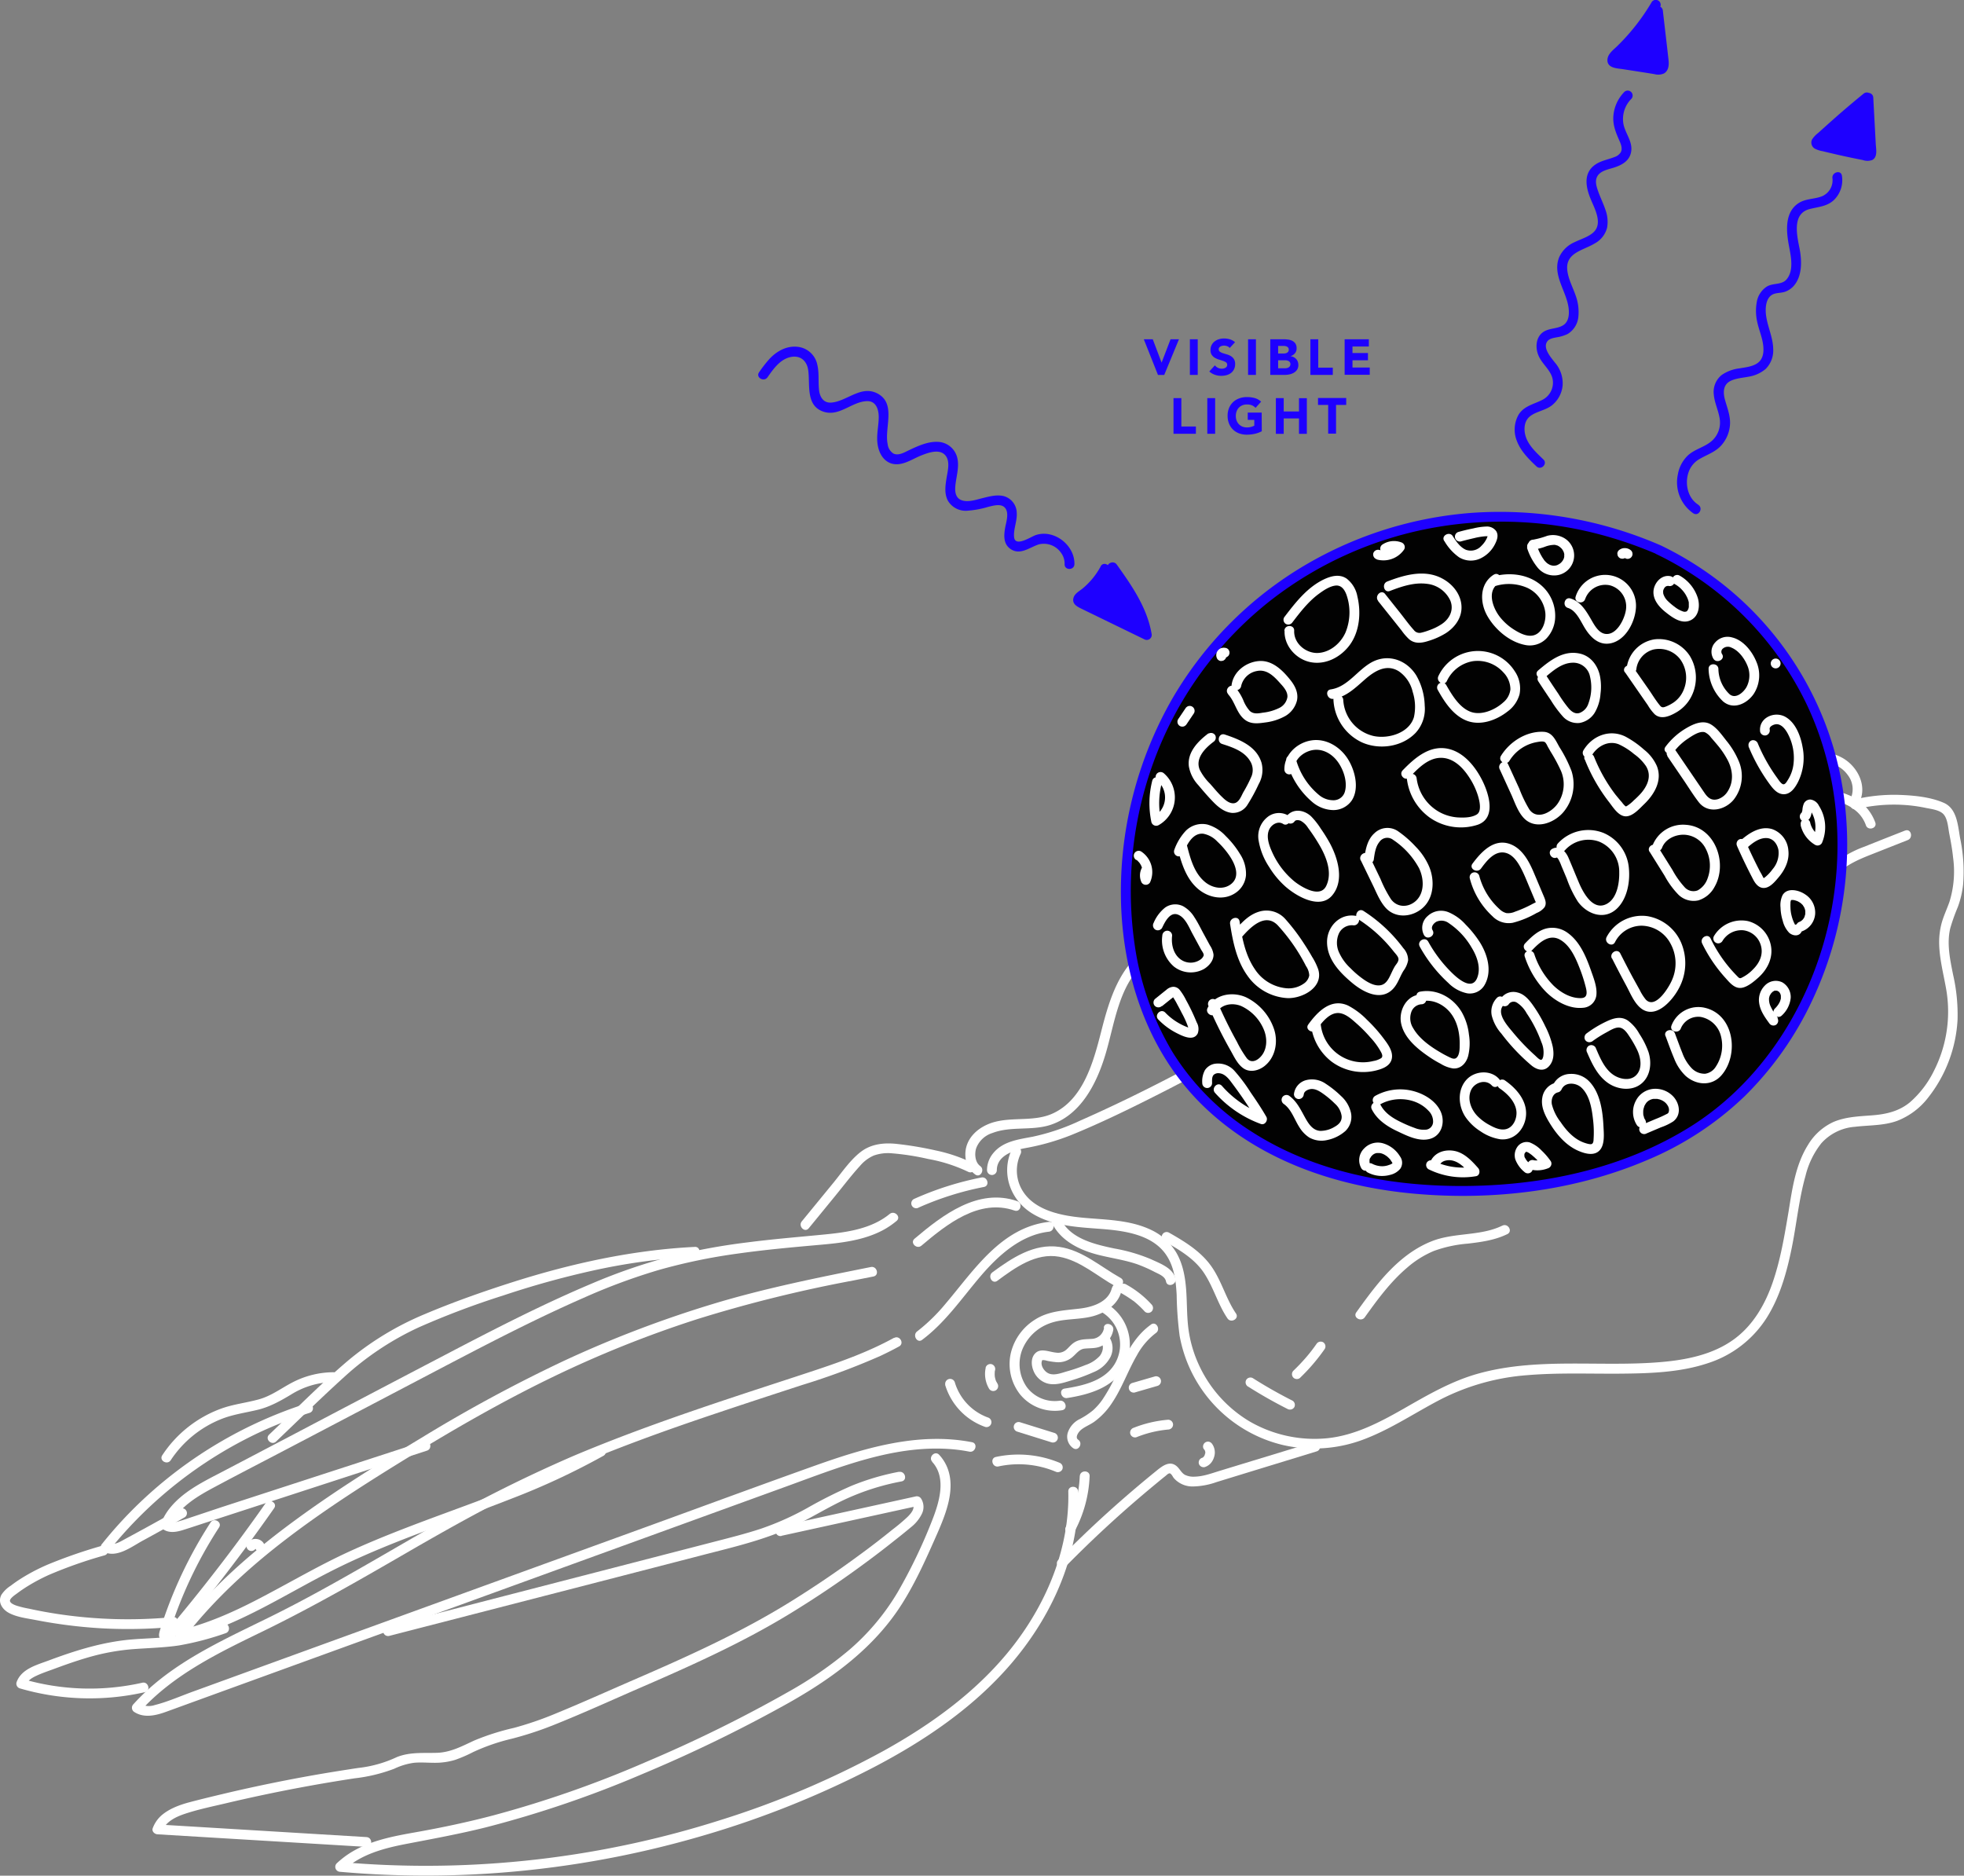 <svg id="Layer_2" data-name="Layer 2" xmlns="http://www.w3.org/2000/svg" viewBox="0 0 600.65 573.65"><rect x="0" y="0" width="600.65" height="573.65" fill="#808080" stroke="none"/><defs><style>.cls-1{fill:#fff;}.cls-2{fill:#020202;}.cls-3{fill:#1e00ff;}</style></defs><path class="cls-1" d="M504.87,430.06c0-4.55,5.21-6.12,8.81-6.79a71.83,71.83,0,0,0,14-4c9.1-3.71,18-8.07,26.73-12.5,17.77-9,35.05-18.92,52.07-29.25s33.77-21.11,50.63-31.7a279.84,279.84,0,0,1,25.45-14.59,131.73,131.73,0,0,1,27.91-10A179.46,179.46,0,0,1,739.75,317c4.89-.32,9.81-.58,14.71-.55,4.43,0,9.16.56,12.77,3.39a10.06,10.06,0,0,1,3.42,4.69c.6,1.82,3.5,1,2.89-.8a14.28,14.28,0,0,0-8.27-8.45c-4.49-1.91-9.47-1.9-14.26-1.78a224.94,224.94,0,0,0-30.56,2.66,137.83,137.83,0,0,0-29.32,8A192.87,192.87,0,0,0,664.07,338c-17.66,10.63-34.86,22-52.43,32.85s-35.3,21.21-53.59,30.69c-9.16,4.75-18.44,9.27-27.89,13.43a66.45,66.45,0,0,1-14.31,4.83c-4.31.83-9.07,1.37-12.05,5a8.1,8.1,0,0,0-1.93,5.21,1.5,1.5,0,0,0,3,0Z" transform="translate(-200.01 -72.16)"/><path class="cls-1" d="M509.5,423.58C506,431,509,439.36,516,443.47c6.31,3.72,13.8,4,20.91,4.55s16,1.74,20.1,8.47c2.15,3.49,2.64,7.66,2.86,11.68a108.43,108.43,0,0,0,.9,12.47,42,42,0,0,0,31.62,33.46,42.88,42.88,0,0,0,25.19-1.92c8.12-3.15,15.36-8.07,23.07-12.06A69.51,69.51,0,0,1,667,492.74c9.45-.8,18.94-.4,28.41-.47,9-.07,18.41-.34,27-3.23a33.34,33.34,0,0,0,18-14c3.94-6.3,6-13.63,7.49-20.85,1.54-7.43,2.22-15.11,4.29-22.42a25.82,25.82,0,0,1,4.87-10,15.31,15.31,0,0,1,10.24-5c4.3-.52,8.77-.31,12.9-1.81a22,22,0,0,0,9.56-7.2,42.07,42.07,0,0,0,8.93-23.81,54.67,54.67,0,0,0-1.36-13.67c-.93-4.66-2-9.56-.86-14.28a59.08,59.08,0,0,1,2.29-6.42,28.58,28.58,0,0,0,1.63-6.95,49.42,49.42,0,0,0-.91-14.09c-.7-3.85-.9-9.05-5-10.85s-9.24-2.28-13.69-2.43a52.06,52.06,0,0,0-13.9,1.47c-1.88.45-1.08,3.34.8,2.89a49,49,0,0,1,14.17-1.31,47.18,47.18,0,0,1,7,.91c1.75.37,4.47.62,5.66,2.11s1.3,4.11,1.66,5.91c.47,2.4.9,4.81,1.15,7.25A31.22,31.22,0,0,1,796.2,348c-.75,2.14-1.74,4.21-2.36,6.4a22.6,22.6,0,0,0-.77,6.55c.12,4.56,1.3,9,2.09,13.46a40,40,0,0,1-3.75,25.36,30.56,30.56,0,0,1-7.27,9.49c-3.33,2.77-7.28,3.67-11.51,4-4,.32-8.18.42-12,2.08a17.67,17.67,0,0,0-7.66,6.94c-3.88,6.16-4.86,13.62-6,20.65-1.23,7.23-2.43,14.53-4.84,21.49-2.28,6.59-5.88,12.9-11.56,17.14-6.84,5.11-15.59,6.66-23.92,7.27-18.09,1.34-36.68-1.51-54.4,3.38-8.29,2.28-15.64,6.59-23,10.8-7.24,4.12-14.83,8.12-23.26,9a39.66,39.66,0,0,1-23.69-5.06,39.06,39.06,0,0,1-15.54-17.16,38.25,38.25,0,0,1-3.3-11.27c-.51-4-.39-8-.69-11.95s-1-7.8-2.94-11.2a17.67,17.67,0,0,0-7.64-7c-6.6-3.2-14-3.13-21.15-3.81-6.38-.61-14.29-2.13-18.09-7.9a11.84,11.84,0,0,1-.81-11.59c.83-1.74-1.76-3.26-2.59-1.52Z" transform="translate(-200.01 -72.16)"/><path class="cls-1" d="M782.66,326.16c-4.15,1.64-8.3,3.26-12.43,4.93A32,32,0,0,0,760.07,337c-5.26,4.88-8.2,11.9-9.27,18.9-.29,1.89,2.6,2.7,2.9.8,1-6.52,3.57-13,8.49-17.57,2.78-2.57,6.2-4.09,9.68-5.47l11.59-4.58c1.77-.7,1-3.61-.8-2.9Z" transform="translate(-200.01 -72.16)"/><path class="cls-1" d="M737.13,395.63c-7.81-1.59-15.76-2.9-23.45-.05-6.86,2.55-12.56,7.27-17.67,12.39-3.16,3.16-6.16,6.48-9.33,9.63a1.5,1.5,0,0,0,2.12,2.12c6.48-6.44,12.34-13.8,20.25-18.57a28.3,28.3,0,0,1,12.35-4.25c5-.38,10,.63,14.93,1.63,1.89.38,2.7-2.51.8-2.9Z" transform="translate(-200.01 -72.16)"/><path class="cls-1" d="M659.45,447c-6.78,3.31-14.78,2-21.75,4.84-6.33,2.54-11.45,7.19-15.8,12.35-2.52,3-4.82,6.15-7.09,9.32-1.13,1.57,1.47,3.07,2.59,1.52,3.87-5.42,7.87-10.87,13-15.22a30.08,30.08,0,0,1,8.13-5.07,39.6,39.6,0,0,1,10.38-2.24c4.16-.49,8.28-1.05,12.09-2.91,1.73-.84.21-3.43-1.52-2.59Z" transform="translate(-200.01 -72.16)"/><path class="cls-1" d="M769,316.75c1.85-4.91-1.18-10.37-5.52-12.8-5.4-3-12.08-2.19-17.9-1.11-12.57,2.34-24.2,8-36.52,11.22-12.78,3.4-26.09,3.46-39,5.91a90.65,90.65,0,0,0-18.18,5.69c-5.65,2.36-11.5,4.8-17.75,4.64-3.38-.09-6.72-.78-10.11-.76a18,18,0,0,0-8,1.83c-4.28,2.14-7.46,5.93-10.48,9.53s-6.27,7.56-10.59,10-9,3.43-13.68,4.14c-9.69,1.46-20.23,1.22-29,6.2-9.72,5.53-12.92,16.32-15.5,26.47-2.35,9.17-5.46,20.87-15,25.08-5.64,2.48-12.06.91-17.89,2.59-4.76,1.38-8.94,5.08-8.62,10.4a7.27,7.27,0,0,0,3,5.58c1.56,1.14,3.06-1.46,1.52-2.59s-1.79-3.6-1.23-5.43a7.78,7.78,0,0,1,5-4.68c5.6-2.14,11.83-.64,17.52-2.41,9.47-3,14.34-12.72,17-21.56,2.9-9.64,4-21,12-28.13,7.08-6.39,17.4-6.88,26.4-7.9,9.4-1.05,18.84-2.72,25.88-9.58,6.63-6.46,11.5-16.6,22-16.54,3.22,0,6.4.64,9.61.75a30.21,30.21,0,0,0,8.72-1.06c5.82-1.54,11.18-4.36,16.84-6.37,11.87-4.2,24.57-4.61,36.94-6.3a112.75,112.75,0,0,0,18.17-3.95c5.87-1.82,11.62-4,17.45-6a93.64,93.64,0,0,1,17.83-4.46c5.24-.67,11.91-.68,15.28,4.15a7,7,0,0,1,1,6.61c-.68,1.81,2.22,2.59,2.89.8Z" transform="translate(-200.01 -72.16)"/><path class="cls-1" d="M586.19,365.94a53.75,53.75,0,0,0,18.09,8.43c1.87.47,2.67-2.42.79-2.9a51.13,51.13,0,0,1-17.36-8.12,1.5,1.5,0,0,0-2.05.54,1.52,1.52,0,0,0,.53,2.05Z" transform="translate(-200.01 -72.16)"/><path class="cls-1" d="M597.64,493.51a58.69,58.69,0,0,0,7.53-8.82,1.51,1.51,0,0,0-.54-2.05,1.54,1.54,0,0,0-2,.54,48.39,48.39,0,0,1-3.25,4.19q-1.82,2.1-3.81,4a1.51,1.51,0,0,0,0,2.12,1.53,1.53,0,0,0,2.12,0Z" transform="translate(-200.01 -72.16)"/><path class="cls-1" d="M581.64,496.17q5.9,3.75,12.15,6.9a1.54,1.54,0,0,0,2.05-.54,1.51,1.51,0,0,0-.54-2q-6.24-3.15-12.15-6.9a1.51,1.51,0,0,0-2,.53,1.53,1.53,0,0,0,.54,2.06Z" transform="translate(-200.01 -72.16)"/><path class="cls-1" d="M556,451.72c4.5,2.57,9.24,5.29,12.19,9.7s4.26,9.59,7.22,13.95c1.08,1.58,3.68.08,2.59-1.52-3.11-4.58-4.42-10.12-7.67-14.61s-8.06-7.4-12.82-10.11a1.5,1.5,0,0,0-1.51,2.59Z" transform="translate(-200.01 -72.16)"/><path class="cls-1" d="M601.92,513.18,582.82,519,573,522c-2.49.76-5,1.72-7.67,1.77a5.93,5.93,0,0,1-2.94-.56c-1-.56-1.48-1.63-2.29-2.43-2.3-2.28-4.79-.13-6.71,1.43q-7.39,6-14.46,12.38-7.85,7.1-15.26,14.66c-1.35,1.38.77,3.5,2.12,2.12a352.8,352.8,0,0,1,27.35-25.1c1.09-.9,2.17-1.81,3.28-2.68.31-.24,1-1,1.45-.8s.82,1,1.08,1.36a7.56,7.56,0,0,0,5.86,2.62,22.84,22.84,0,0,0,7.31-1.36l9.31-2.86,21.25-6.51c1.84-.56,1-3.46-.8-2.89Z" transform="translate(-200.01 -72.16)"/><path class="cls-1" d="M547.53,511.72a34.25,34.25,0,0,1,9.74-2.36,1.54,1.54,0,0,0,1.5-1.5,1.51,1.51,0,0,0-1.5-1.5,36.71,36.71,0,0,0-10.54,2.46,1.55,1.55,0,0,0-1.05,1.85,1.52,1.52,0,0,0,1.85,1.05Z" transform="translate(-200.01 -72.16)"/><path class="cls-1" d="M547.13,498l6.89-2a1.5,1.5,0,0,0-.8-2.89l-6.89,2a1.5,1.5,0,1,0,.8,2.9Z" transform="translate(-200.01 -72.16)"/><path class="cls-1" d="M552,477.27c-5.12,3.64-7.78,9.3-10.39,14.82a54.71,54.71,0,0,1-4.47,8.16,19.4,19.4,0,0,1-2.81,3.19,23.21,23.21,0,0,1-4.09,2.71,7.1,7.1,0,0,0-3.69,4.23,4.25,4.25,0,0,0,1.68,4.68c1.6,1.09,3.11-1.51,1.52-2.59-1.1-.75.2-2.46.85-3,1.21-1,2.71-1.54,4-2.44a21.89,21.89,0,0,0,5.5-5.81c3.08-4.58,4.87-9.87,7.64-14.62a21.21,21.21,0,0,1,5.79-6.77c1.56-1.11.07-3.71-1.51-2.59Z" transform="translate(-200.01 -72.16)"/><path class="cls-1" d="M537.66,478.23a3.93,3.93,0,0,1-3.7,3.4c-2.22.16-4.14,0-6,1.53-.71.59-1.28,1.32-2,1.91a3.82,3.82,0,0,1-3,.76c-1.9-.16-4.44-1.39-6.1,0s-1.5,3.84-.77,5.59a6.56,6.56,0,0,0,4.06,3.8c2.44.75,5.07-.14,7.41-.86a54.33,54.33,0,0,0,6.9-2.55,10,10,0,0,0,5.19-4.69,6.14,6.14,0,0,0-.72-6.49,1.51,1.51,0,0,0-2.12,0,1.54,1.54,0,0,0,0,2.12c.93,1.17.4,3-.44,4.07a10.29,10.29,0,0,1-4.34,2.79c-1.92.78-3.89,1.45-5.87,2-1.75.52-4.09,1.44-5.8.4-1.07-.64-2.14-2.23-1.72-3.55.12-.36,0-.26.27-.34a4,4,0,0,1,1.31.21,23.61,23.61,0,0,0,2.92.43,6.63,6.63,0,0,0,4.93-1.64c1.18-1,2-2.33,3.65-2.51,2-.21,3.87.06,5.65-1.08a6.89,6.89,0,0,0,3.1-4.58c.32-1.89-2.57-2.7-2.89-.8Z" transform="translate(-200.01 -72.16)"/><path class="cls-1" d="M537.29,473.66a11.55,11.55,0,0,1,3.58,15.73c-3.17,5.14-9.73,6.57-15.27,7.44-1.9.3-1.09,3.19.8,2.89,6.74-1.06,14.35-3.23,17.64-9.85a14.62,14.62,0,0,0-5.23-18.8c-1.63-1.05-3.14,1.54-1.52,2.59Z" transform="translate(-200.01 -72.16)"/><path class="cls-1" d="M540.07,466c-1,4.34-5.83,5.87-9.7,6.35-4.83.59-9.64.69-13.87,3.42a16.64,16.64,0,0,0-7.33,10.12A15.06,15.06,0,0,0,512,498.64a13.72,13.72,0,0,0,12.83,4.81c1.9-.32,1.1-3.21-.79-2.9a10.67,10.67,0,0,1-10-4.17,12.25,12.25,0,0,1-1.35-11.56,14.23,14.23,0,0,1,8-7.81c4.32-1.71,9.11-1.12,13.56-2.31,3.93-1.06,7.85-3.69,8.77-7.88.41-1.89-2.48-2.69-2.9-.8Z" transform="translate(-200.01 -72.16)"/><path class="cls-1" d="M542.84,467.6q1,.56,2,1.2c.33.21.65.43,1,.66l.53.38.2.16c-.17-.13,0,0,.06,0a29.57,29.57,0,0,1,3.46,3.25,1.51,1.51,0,0,0,2.12,0,1.53,1.53,0,0,0,0-2.12,29.92,29.92,0,0,0-7.84-6.17,1.5,1.5,0,0,0-1.51,2.6Z" transform="translate(-200.01 -72.16)"/><path class="cls-1" d="M559.5,463.28c-.63-3.3-4.79-4.74-7.46-6A51.67,51.67,0,0,0,540.87,454c-6.16-1.29-14.17-3.11-16.74-9.73-.69-1.78-3.59-1-2.89.8,2.48,6.4,8.92,9.49,15.21,11,3.75.91,7.59,1.46,11.25,2.7a44,44,0,0,1,5.49,2.42c1.28.65,3.12,1.31,3.42,2.88.36,1.89,3.25,1.09,2.89-.8Z" transform="translate(-200.01 -72.16)"/><path class="cls-1" d="M542.74,463c-6.08-3.38-11.65-8.48-18.76-9.5-7.77-1.12-14.51,3.4-20.47,7.78-1.54,1.14-.05,3.74,1.51,2.59,5.4-4,11.81-8.65,18.92-7.36,6.5,1.18,11.67,6,17.29,9.08,1.69.94,3.2-1.65,1.51-2.59Z" transform="translate(-200.01 -72.16)"/><path class="cls-1" d="M520.81,445.85c-14.53,1.66-22.83,14.65-31.48,24.86a55.38,55.38,0,0,1-8.82,8.63c-1.53,1.14,0,3.75,1.51,2.59,7.25-5.42,12.25-12.92,18.08-19.7,5.36-6.23,12.2-12.41,20.71-13.38,1.9-.22,1.92-3.22,0-3Z" transform="translate(-200.01 -72.16)"/><path class="cls-1" d="M511.09,439.5c-11.94-4.13-22.82,4.26-31.39,11.5-1.48,1.24.66,3.36,2.12,2.12,7.75-6.55,17.64-14.48,28.47-10.73,1.83.64,2.61-2.26.8-2.89Z" transform="translate(-200.01 -72.16)"/><path class="cls-1" d="M500.13,432.28a95.34,95.34,0,0,0-20.63,6.58,1.5,1.5,0,1,0,1.51,2.59,92.25,92.25,0,0,1,19.92-6.28c1.89-.37,1.09-3.26-.8-2.89Z" transform="translate(-200.01 -72.16)"/><path class="cls-1" d="M497.62,427.92A48.11,48.11,0,0,0,486.17,424a107.63,107.63,0,0,0-11.95-2c-3.9-.41-7.81,0-11,2.47s-5.68,6.17-8.25,9.32l-9.74,11.89c-1.22,1.48.9,3.61,2.12,2.12l8-9.78c2.55-3.11,5-6.37,7.71-9.33a11.67,11.67,0,0,1,4.15-3.12,13,13,0,0,1,5.47-.7,77.71,77.71,0,0,1,11.14,1.73,47.9,47.9,0,0,1,12.27,3.93c1.72.87,3.24-1.71,1.51-2.59Z" transform="translate(-200.01 -72.16)"/><path class="cls-1" d="M472.13,443.4c-5.43,4.48-12.74,5.59-19.52,6.26-8,.79-16,1.42-24,2.46a195.61,195.61,0,0,0-24.36,4.54,173.68,173.68,0,0,0-23.12,8c-15.43,6.49-30.33,14.2-45.15,21.95q-22.8,11.92-45.57,23.91l-23,12.06c-5.77,3-11.95,6.07-15.93,11.42a18.51,18.51,0,0,0-2.28,4.16,1.5,1.5,0,0,0,.69,1.69c1.88,1.3,4.17.85,6.22.2,2.69-.85,5.37-1.75,8.06-2.62l16.14-5.25,32-10.42,18.27-5.94c1.83-.59,1.05-3.49-.8-2.89l-62.16,20.22L259.08,536c-1.44.47-2.88,1-4.34,1.4-1.14.34-2.32.65-3.36-.07l.69,1.69c2.43-6,8.59-9.42,14-12.3,7.48-4,15-7.87,22.49-11.8l45.22-23.73c14.73-7.72,29.5-15.44,44.74-22.12a185.3,185.3,0,0,1,23-8.52,175,175,0,0,1,24.1-5c8.15-1.16,16.34-1.9,24.54-2.63,6.73-.59,13.73-1.3,19.81-4.5a24.82,24.82,0,0,0,4.24-2.86c1.49-1.23-.64-3.34-2.12-2.12Z" transform="translate(-200.01 -72.16)"/><path class="cls-1" d="M466.32,459.66c-16.29,3.27-32.49,6.5-48.4,11.33a346.67,346.67,0,0,0-45.45,17.36A457.46,457.46,0,0,0,329,511.83c-13.15,7.93-26.23,16.1-38.63,25.19-11.95,8.75-23.29,18.47-32.84,29.83-1.2,1.42-2.36,2.87-3.5,4.33a1.52,1.52,0,0,0,1.46,2.51c17.8-4.13,32.92-14.86,49.16-22.69,16.72-8.07,34.47-13.67,51.71-20.47a219.3,219.3,0,0,0,28.27-13.18,1.5,1.5,0,0,0-1.51-2.59c-16.07,9.15-33.59,15.2-50.86,21.61-8.59,3.2-17.15,6.5-25.48,10.32S290.68,555,282.7,559.25c-8.92,4.8-18.1,9.25-28,11.55l1.46,2.51c9-11.65,19.92-21.7,31.6-30.61,12-9.17,24.81-17.29,37.68-25.19,13.92-8.54,28.1-16.67,42.79-23.82a340.94,340.94,0,0,1,45.13-18.13,417.48,417.48,0,0,1,47.53-11.77l6.24-1.24c1.89-.38,1.09-3.27-.79-2.89Z" transform="translate(-200.01 -72.16)"/><path class="cls-1" d="M473.42,481.31c-7.6,4.18-15.77,7.14-24,9.88s-16.47,5.38-24.7,8.12c-16.61,5.52-33.15,11.29-49.29,18.1A430.81,430.81,0,0,0,329,540.92c-15.07,8.65-30,17.6-45.54,25.32-13.46,6.68-27.59,12.82-38.74,23.16q-2.05,1.92-3.94,4a1.52,1.52,0,0,0,.31,2.35c3.11,2,6.85,1,10.06-.19l12.7-4.62L289,581.8l50.55-18.36,50.55-18.37,50.8-18.45c15.76-5.73,32.27-12.47,49.37-11.31a49.85,49.85,0,0,1,6.2.81c1.89.37,2.69-2.52.8-2.89-16.72-3.24-33.35,1.92-49,7.52-16.81,6-33.58,12.2-50.37,18.3l-50.31,18.27L297.26,575.6l-25.39,9.23-12.46,4.53c-4,1.43-8,3.23-12,4.24a5.91,5.91,0,0,1-4.82-.44l.3,2.36c10.24-11.33,24.24-18,37.74-24.56,15.28-7.46,30-15.94,44.67-24.45,15.07-8.71,30.26-17.13,46.21-24.14S403.79,509.5,420.26,504c8.31-2.8,16.65-5.51,25-8.24a216.23,216.23,0,0,0,24-8.92c1.94-.91,3.85-1.87,5.72-2.9,1.69-.93.18-3.52-1.52-2.59Z" transform="translate(-200.01 -72.16)"/><path class="cls-1" d="M489.05,495.65a19.57,19.57,0,0,0,12.27,12.91,1.5,1.5,0,0,0,.79-2.9A16.46,16.46,0,0,1,492,494.85a1.51,1.51,0,0,0-2.9.8Z" transform="translate(-200.01 -72.16)"/><path class="cls-1" d="M501.48,490.42a8.89,8.89,0,0,0,1,6.42,1.5,1.5,0,1,0,2.59-1.52,6.08,6.08,0,0,1-.33-.62.77.77,0,0,1-.07-.16c.09.23.11.27,0,.12l-.12-.33a8.28,8.28,0,0,1-.33-1.37l.06.4a7.34,7.34,0,0,1,0-1.93l-.06.39c0-.2.07-.4.11-.6a1.54,1.54,0,0,0-1.05-1.85,1.52,1.52,0,0,0-1.84,1.05Z" transform="translate(-200.01 -72.16)"/><path class="cls-1" d="M522.43,510.38,511.9,507.1a1.5,1.5,0,0,0-.8,2.89l10.53,3.29a1.5,1.5,0,0,0,.8-2.9Z" transform="translate(-200.01 -72.16)"/><path class="cls-1" d="M524.33,519.64a32.85,32.85,0,0,0-19.75-1.9c-1.88.41-1.09,3.3.8,2.9a29.27,29.27,0,0,1,17.44,1.59,1.56,1.56,0,0,0,2-.54,1.51,1.51,0,0,0-.54-2.05Z" transform="translate(-200.01 -72.16)"/><path class="cls-1" d="M530.23,523.65A35.6,35.6,0,0,1,526,539.11c-.92,1.69,1.67,3.21,2.59,1.51a38.94,38.94,0,0,0,4.66-17c.08-1.93-2.92-1.92-3,0Z" transform="translate(-200.01 -72.16)"/><path class="cls-1" d="M485.09,519.24c4.63,5,2,12.89-.2,18.41a160.93,160.93,0,0,1-10.32,21.41,71,71,0,0,1-14.74,17.61,118.45,118.45,0,0,1-18.57,12.83A421.28,421.28,0,0,1,397.64,611a334.52,334.52,0,0,1-46.75,16.36c-7.84,2.07-15.76,3.74-23.75,5.16-6.88,1.22-14.06,2.55-20.07,6.34a27.13,27.13,0,0,0-4.11,3.2,1.52,1.52,0,0,0,1.06,2.56,297.68,297.68,0,0,0,56.4-.38,301.88,301.88,0,0,0,55.08-10.83,288.91,288.91,0,0,0,51.55-20.67c15.62-8.14,30.6-18.26,42.15-31.71,11.14-13,19.08-29.13,20.37-46.33q.24-3.18.16-6.38c-.05-1.93-3.05-1.94-3,0,.4,17-6.33,33.49-16.62,46.87-10.6,13.78-25,24.21-40.06,32.54a274.84,274.84,0,0,1-49.94,21.14,297,297,0,0,1-109.33,13.27c-2.25-.15-4.51-.32-6.76-.52l1.06,2.56c5.31-5,12.57-6.83,19.54-8.16,8-1.54,16-3,24-5a331,331,0,0,0,47.82-16.29A437.25,437.25,0,0,0,441.13,593c13.52-7.62,26.19-16.9,34.64-30.17,4.39-6.91,7.7-14.44,11-21.93,2.56-5.89,5.45-13.23,3.06-19.63a12.68,12.68,0,0,0-2.58-4.17c-1.31-1.42-3.43.7-2.12,2.12Z" transform="translate(-200.01 -72.16)"/><path class="cls-1" d="M439,541.86l41.8-9.16-1.69-.69c.94,1.46-.59,3.13-1.61,4.13A59.32,59.32,0,0,1,472.9,540q-5,4.05-10.25,7.88-10.26,7.56-21.12,14.28c-15.13,9.36-31.23,16.61-47.52,23.67-8.14,3.53-16.24,7.19-24.45,10.55a102.33,102.33,0,0,1-12.4,4.23,74.29,74.29,0,0,0-12,3.81c-3.83,1.75-7.29,3.69-11.6,3.81s-8.17-.28-12.17,1.3a37.25,37.25,0,0,1-11.85,3.33c-4.4.67-8.79,1.36-13.18,2.13q-13.11,2.31-26.08,5.32c-4.22,1-8.44,2-12.62,3.11-3,.83-6.11,2-8.45,4.11a9.85,9.85,0,0,0-2.48,3.72c-.39,1,.57,1.85,1.44,1.9L312.09,637c1.93.11,1.92-2.89,0-3l-63.88-3.86,1.45,1.9c1.14-2.86,4.27-4.29,7-5.19,3.93-1.3,8-2.15,12.07-3.1q13.06-3.1,26.3-5.49,6.72-1.21,13.49-2.24a49.7,49.7,0,0,0,12.08-2.93,20.4,20.4,0,0,1,6-1.81c2.09-.2,4.2,0,6.29,0a21.19,21.19,0,0,0,6.24-.87,42.3,42.3,0,0,0,5.58-2.41,61.54,61.54,0,0,1,11.9-4.1,104.37,104.37,0,0,0,12.4-4.05c8.32-3.31,16.49-7,24.71-10.61,16.43-7.12,32.76-14.32,48.07-23.69q11.1-6.79,21.61-14.49,5.16-3.76,10.15-7.74,2.56-2,5.09-4.11a11.83,11.83,0,0,0,3.27-4,4.77,4.77,0,0,0-.18-4.7,1.55,1.55,0,0,0-1.7-.69L438.24,539c-1.89.42-1.09,3.31.8,2.9Z" transform="translate(-200.01 -72.16)"/><path class="cls-1" d="M474.94,522.28a75,75,0,0,0-14.59,4.32,140.93,140.93,0,0,0-13.51,6.79,86.9,86.9,0,0,1-14,6.26c-4.91,1.63-9.94,2.87-14.95,4.17l-63.85,16.5-35.79,9.26a1.5,1.5,0,0,0,.8,2.89L382.94,556l31.92-8.25c10-2.59,20.14-4.89,29.42-9.58,5-2.53,9.79-5.47,14.89-7.78a73.42,73.42,0,0,1,16.57-5.17c1.89-.37,1.09-3.26-.8-2.9Z" transform="translate(-200.01 -72.16)"/><path class="cls-1" d="M268.16,568.76a93.63,93.63,0,0,1-13.25,3.59c-4.59.76-9.26.81-13.89,1.15-9.1.67-17.62,3.31-26.12,6.49-3.67,1.38-8.41,2.56-9.84,6.7a1.51,1.51,0,0,0,1.05,1.84,76.24,76.24,0,0,0,38.21,1.15c1.88-.42,1.08-3.32-.8-2.89a73,73,0,0,1-36.61-1.15l1.05,1.85c.5-1.45,1.93-2.24,3.25-2.86,1.8-.84,3.72-1.46,5.59-2.16,3.95-1.46,7.94-2.85,12-3.93a68.1,68.1,0,0,1,12.93-2.09c4.33-.3,8.68-.42,13-1.06A88.31,88.31,0,0,0,269,571.65c1.83-.59,1.05-3.49-.8-2.89Z" transform="translate(-200.01 -72.16)"/><path class="cls-1" d="M281.26,531.85q-7.25,10.35-15,20.36-3.81,4.93-7.74,9.79-1.95,2.41-3.93,4.8c-.71.86-1.42,1.71-2.14,2.56-.3.36-.59.75-.92,1.1a3,3,0,0,1-.44.43c-.38.13-.39.22,0,.27l.38,1.45A131.08,131.08,0,0,1,267,539.3c1.05-1.63-1.54-3.13-2.59-1.52A133.78,133.78,0,0,0,249,570.53c-.4,1.28-.76,2.6.72,3.32a3.17,3.17,0,0,0,3.35-.69,21.25,21.25,0,0,0,2.77-3.14q1.68-2,3.34-4,6-7.34,11.74-14.9,6.65-8.72,12.93-17.71c1.11-1.59-1.49-3.09-2.59-1.51Z" transform="translate(-200.01 -72.16)"/><path class="cls-1" d="M293.9,501.34a132.5,132.5,0,0,0-51.22,30.45,128.8,128.8,0,0,0-11.43,12.5,1.52,1.52,0,0,0,.3,2.35c3.93,2.26,8.66-1.41,12-3.24q6.48-3.52,12.89-7.17a1.5,1.5,0,0,0-1.52-2.59q-5.56,3.17-11.19,6.24-2.76,1.51-5.53,3c-1.45.79-3.51,2.12-5.15,1.17l.3,2.36a129.69,129.69,0,0,1,45.92-36.15,127.14,127.14,0,0,1,15.41-6c1.83-.58,1.05-3.48-.8-2.89Z" transform="translate(-200.01 -72.16)"/><path class="cls-1" d="M412.56,453.5c-19.14.94-38,5.1-56.19,10.91-8.93,2.86-17.82,6-26.45,9.65a91,91,0,0,0-23.6,14.33c-8.35,7.1-16.09,15-24,22.52-1.4,1.33.72,3.45,2.12,2.12,7-6.68,13.92-13.5,21.12-20a88.87,88.87,0,0,1,22.56-14.94A253.87,253.87,0,0,1,354,468.33a271.85,271.85,0,0,1,27-7.51,190,190,0,0,1,31.5-4.32c1.92-.09,1.93-3.1,0-3Z" transform="translate(-200.01 -72.16)"/><path class="cls-1" d="M302,491.83a27.52,27.52,0,0,0-12.05,2.86c-3.67,1.82-6.8,4.35-10.82,5.45s-7.9,1.49-11.7,2.9a36.53,36.53,0,0,0-17.79,14.18c-1.07,1.62,1.53,3.12,2.59,1.51a33.27,33.27,0,0,1,15.64-12.65c3.55-1.38,7.3-1.87,11-2.77s7-2.75,10.31-4.75A25.1,25.1,0,0,1,302,494.83a1.5,1.5,0,0,0,0-3Z" transform="translate(-200.01 -72.16)"/><path class="cls-1" d="M231.14,544.92a152.3,152.3,0,0,0-16.49,5.72,58.66,58.66,0,0,0-7.87,4.08,41.34,41.34,0,0,0-3.48,2.4,9.48,9.48,0,0,0-2.86,2.78c-1.19,2.23.25,4.43,2.25,5.52,2.49,1.35,5.63,1.68,8.37,2.22a150.59,150.59,0,0,0,19.51,2.48,146.58,146.58,0,0,0,22.37-.4c1.91-.18,1.93-3.18,0-3a144,144,0,0,1-35.62-1q-4.29-.66-8.52-1.59a29.55,29.55,0,0,1-3.74-.91c-.6-.21-1.85-.68-2-1.4s1.42-1.81,2-2.22c1.06-.81,2.17-1.56,3.3-2.27a56.63,56.63,0,0,1,6.71-3.56,137,137,0,0,1,16.93-5.94c1.85-.56,1.06-3.45-.79-2.89Z" transform="translate(-200.01 -72.16)"/><path class="cls-1" d="M278.22,545.75a.94.94,0,0,1,.12-.18l-.24.3a1.34,1.34,0,0,1,.2-.21l-.3.24a1.22,1.22,0,0,1,.29-.17l-.35.15a1.27,1.27,0,0,1,.38-.11l-.4.05a1.85,1.85,0,0,1,.47,0l-.4-.05a2.17,2.17,0,0,1,.42.11l-.36-.15a1.5,1.5,0,0,1,.32.19l-.3-.24.22.22-.24-.3a1.09,1.09,0,0,1,.14.23l-.15-.36a.42.42,0,0,0,0,.1,1.58,1.58,0,0,0,.68.9,1.52,1.52,0,0,0,1.16.15,1.55,1.55,0,0,0,.9-.69,1.51,1.51,0,0,0,.15-1.16,3,3,0,0,0-.29-.63,2.44,2.44,0,0,0-.43-.53,3.12,3.12,0,0,0-1.2-.68,4.24,4.24,0,0,0-.7-.11,1.45,1.45,0,0,0-.36,0,3,3,0,0,0-1.34.38l-.15.1a3.57,3.57,0,0,0-.43.34,4.35,4.35,0,0,0-.33.42,1.74,1.74,0,0,0-.11.18,1.59,1.59,0,0,0-.15,1.15,1.56,1.56,0,0,0,.69.9,1.52,1.52,0,0,0,1.16.15,1.47,1.47,0,0,0,.89-.69Z" transform="translate(-200.01 -72.16)"/><path class="cls-1" d="M568.25,515.4a2.7,2.7,0,0,1,.35.59l-.15-.36a3.46,3.46,0,0,1,.21.78l-.06-.4a3.1,3.1,0,0,1,0,.86l0-.4a3.52,3.52,0,0,1-.24.9l.16-.36a3.51,3.51,0,0,1-.44.75l.24-.3a3.3,3.3,0,0,1-.56.56l.3-.23a2.73,2.73,0,0,1-.6.34l.36-.15-.11,0a1.67,1.67,0,0,0-.9.69,1.61,1.61,0,0,0-.15,1.16,1.53,1.53,0,0,0,1.85,1,4.32,4.32,0,0,0,1.82-1.21,5.07,5.07,0,0,0,1-1.9,4.52,4.52,0,0,0-.59-3.93,1.66,1.66,0,0,0-.9-.68,1.49,1.49,0,0,0-1.15.15,1.47,1.47,0,0,0-.69.89,1.42,1.42,0,0,0,.15,1.16Z" transform="translate(-200.01 -72.16)"/><path class="cls-2" d="M707.19,240.25c-71.76-30.95-152.73,12.28-162.07,91-2.92,24.68,1.81,51.06,17.19,70.58,14.43,18.3,37,29,60,32.6,32.08,5,69.76.45,97.28-17.66,16.53-10.89,28.91-27.52,36.17-45.95,9-22.76,10.28-48.62,2.83-71.93A98.35,98.35,0,0,0,707.19,240.25Z" transform="translate(-200.01 -72.16)"/><path class="cls-3" d="M708,239A123.21,123.21,0,0,0,650.23,229a118,118,0,0,0-52.75,17,113.91,113.91,0,0,0-38.78,39.55,118.7,118.7,0,0,0-15.89,59.54c0,24,7.73,48.44,25.3,65.41,17.29,16.7,40.79,24.59,64.33,26.72,24.09,2.18,49.16-.78,71.48-10.34a96.72,96.72,0,0,0,29.7-19.5,101.52,101.52,0,0,0,20.58-29.17c11.27-23.82,14-51.75,6.61-77.13a100.11,100.11,0,0,0-38.56-53.72A101.8,101.8,0,0,0,708,239c-1.73-.83-3.25,1.75-1.51,2.59a98.22,98.22,0,0,1,45.73,45.3c11.07,22.83,12.47,49.66,5.45,73.9-6.56,22.63-20.62,43.43-40.78,56s-44.12,17.75-67.54,18.07c-23.09.32-46.75-3.9-66.44-16.53A77.25,77.25,0,0,1,558.65,394,88,88,0,0,1,547,360.89a114.8,114.8,0,0,1,8.53-62.46,111.15,111.15,0,0,1,33.23-42.76,113.91,113.91,0,0,1,48.57-21.93,117.78,117.78,0,0,1,55.61,2.9,125.88,125.88,0,0,1,13.55,4.9C708.19,242.3,709.72,239.71,708,239Z" transform="translate(-200.01 -72.16)"/><path class="cls-1" d="M592.87,265.06c-.18,4.56,3.44,8.65,7.81,9.58,4.73,1,9.44-1.53,12.18-5.3,3-4.17,3.44-9.92,2.27-14.81a8.87,8.87,0,0,0-3.33-5.45c-2.21-1.45-4.76-.75-7,.32-5.11,2.49-8.68,7.14-12.05,11.55a1.5,1.5,0,0,0,.54,2.05,1.54,1.54,0,0,0,2-.54c2.37-3.09,4.83-6.3,8-8.64,1.45-1.07,3.33-2.36,5.16-2.57s2.82,1.34,3.36,2.84a16.22,16.22,0,0,1-.31,11.52c-1.45,3.25-4.61,6-8.29,6.24s-7.56-2.82-7.4-6.79c.08-1.93-2.92-1.92-3,0Z" transform="translate(-200.01 -72.16)"/><path class="cls-1" d="M607.78,285.91c3.91-.56,6.81-3.46,9.65-5.94s6.52-4.92,10.38-2.51a10.46,10.46,0,0,1,4.24,6.3,14.79,14.79,0,0,1,.39,7.69c-1.43,4.94-7.93,6.8-12.45,5.78a12,12,0,0,1-9.17-11c-.1-1.92-3.1-1.93-3,0a15.15,15.15,0,0,0,8.77,13c5.35,2.35,12.26,1.35,16.37-2.95a10.81,10.81,0,0,0,2.77-8.3,19.44,19.44,0,0,0-2.59-9.27c-2.93-4.7-8.53-6.71-13.53-4.06-4.42,2.35-7.41,7.6-12.62,8.35-1.91.27-1.1,3.16.79,2.89Z" transform="translate(-200.01 -72.16)"/><path class="cls-1" d="M631.11,309.85c2.49-2.58,5.53-5.81,9.39-5.92s6.79,2.85,8.73,5.8a22.09,22.09,0,0,1,2.73,5.61c.46,1.48,1.37,4.88-.3,5.91s-4.07,1-5.89.9a13.61,13.61,0,0,1-5.73-1.74,13.79,13.79,0,0,1-6.78-10.21c-.22-1.89-3.23-1.92-3,0a17.09,17.09,0,0,0,7,12,16.62,16.62,0,0,0,14.69,2.19c5.84-2.07,3.34-9.74,1.27-13.77s-5.45-8.26-10.08-9.39c-5.77-1.4-10.42,2.67-14.14,6.51-1.34,1.39.77,3.52,2.12,2.12Z" transform="translate(-200.01 -72.16)"/><path class="cls-1" d="M652.93,337.81c1.63-2.21,4-5.39,7.16-4.9,2.83.45,4.51,3.55,5.63,5.87.83,1.73,1.53,3.53,2.28,5.29l1.22,2.9.24.58c0,.07.34.69.32.46,0,0,.14-.14,0,0a4.44,4.44,0,0,1-.93.52,36.91,36.91,0,0,1-5.49,2.45,5.13,5.13,0,0,1-2.67.43,4.68,4.68,0,0,1-2.1-1.23A20.93,20.93,0,0,1,652.41,340a1.5,1.5,0,0,0-2.89.8,23.77,23.77,0,0,0,6.92,11.57,6.87,6.87,0,0,0,6.24,2,28.61,28.61,0,0,0,7.3-3,5.68,5.68,0,0,0,2.41-1.77c.67-1.13.21-2.26-.25-3.35-1.06-2.49-2.1-5-3.16-7.48-1.45-3.38-3.51-7.15-7.17-8.48-4.95-1.8-8.84,2.46-11.47,6-1.15,1.55,1.45,3.05,2.59,1.51Z" transform="translate(-200.01 -72.16)"/><path class="cls-1" d="M668.55,362.78c2.25-2.34,5.23-5.16,8.62-3.21,3,1.73,4.62,5.34,5.84,8.43a47.78,47.78,0,0,1,2,6.18c.37,1.51.55,3.16-1.43,3.23-3.18.12-6.3-1.73-8.5-3.87a24.48,24.48,0,0,1-5.84-9.58c-.63-1.82-3.53-1-2.9.79a27.88,27.88,0,0,0,6.51,10.8c2.84,2.81,7.06,5.23,11.2,4.83a4.38,4.38,0,0,0,4.21-4.23c.14-2.39-.92-5-1.7-7.24-1.5-4.24-3.42-8.88-7.24-11.54a7.9,7.9,0,0,0-6.48-1.23c-2.58.68-4.6,2.65-6.39,4.52-1.34,1.39.78,3.52,2.12,2.12Z" transform="translate(-200.01 -72.16)"/><path class="cls-1" d="M686.82,390.75a36.17,36.17,0,0,1,4.41-2.81c1.18-.63,2.91-1.8,4.3-1.47,1.23.29,2.1,1.59,2.75,2.58a34.69,34.69,0,0,1,2.45,4.27c1.1,2.36,1.68,5.73-.42,7.75-1.81,1.74-4.8,1.15-6.72-.08-2.88-1.85-4.3-5.45-5.6-8.46a1.53,1.53,0,0,0-2.06-.54,1.55,1.55,0,0,0-.53,2.06c1.51,3.5,3.22,7.17,6.48,9.39,2.72,1.86,6.76,2.44,9.61.51,3.26-2.21,3.81-6.57,2.66-10.1a25.52,25.52,0,0,0-2.78-5.52,12.53,12.53,0,0,0-3.5-4.05c-2.12-1.42-4.37-.75-6.51.25a34.64,34.64,0,0,0-6.05,3.63,1.54,1.54,0,0,0-.54,2,1.51,1.51,0,0,0,2.05.54Z" transform="translate(-200.01 -72.16)"/><path class="cls-1" d="M703.26,414.78a6.26,6.26,0,0,1-.34-.55l-.12-.23c-.18-.36.07.27,0-.11,0-.17-.11-.33-.15-.49s-.05-.26-.08-.38c-.07-.32,0,.24,0-.11a9,9,0,0,1,0-1.16c0,.32,0,0,0-.05l.06-.32a6.32,6.32,0,0,1,.18-.62s.18-.44,0-.12l.11-.24a6.22,6.22,0,0,1,.32-.56c0-.07.09-.14.14-.21.22-.34-.12.13,0-.05a5.91,5.91,0,0,1,.48-.52l.2-.16.1-.08.45-.26s.43-.19.11-.06l.24-.09a5.69,5.69,0,0,1,.68-.18c.09,0,.37,0,0,0l.25,0h.65l.25,0c.4,0-.17-.07.05,0s.47.1.7.16l.61.22c-.3-.12.2.11.28.15s.34.2.5.31c0,0,.33.24.16.11s.16.14.19.17a5.14,5.14,0,0,1,.4.41s.28.37.09.1c0,.07.1.14.14.21a6.22,6.22,0,0,1,.32.56s.08.24,0,0a4.26,4.26,0,0,1,.15.47,2.2,2.2,0,0,1,0,1.05c-.08.29.13-.31-.06.16-.07.17-.1.18,0,.09a1.66,1.66,0,0,1-.26.27l-.17.15c.1-.08.08-.07-.07,0a34.18,34.18,0,0,1-3.54,1.6l-4.2,1.78a1.5,1.5,0,0,0,1.52,2.59l4.38-1.86a16.71,16.71,0,0,0,3.76-1.81c2.52-1.92,2-5.39.07-7.54a7.5,7.5,0,0,0-6-2.42,6.68,6.68,0,0,0-5.53,3.68,7.36,7.36,0,0,0,.33,7.4,1.54,1.54,0,0,0,2.05.54,1.51,1.51,0,0,0,.54-2.05Z" transform="translate(-200.01 -72.16)"/><path class="cls-1" d="M621.49,256l4.79,6,2.33,2.93a17.73,17.73,0,0,0,2.33,2.71c1.84,1.56,4,1.18,6.12.48a22.13,22.13,0,0,0,5.15-2.33c3.15-2.05,5.32-5.36,4.66-9.24s-3.84-6.88-7.38-8.18c-5-1.82-10.51-.18-15.21,1.63-1.79.69-1,3.59.79,2.9,3.57-1.38,7.44-2.69,11.31-2.19a8.91,8.91,0,0,1,7.19,5.15c1.12,2.76-.16,5.44-2.49,7.07a16.8,16.8,0,0,1-4.06,2,17.42,17.42,0,0,1-2.33.72,2.14,2.14,0,0,1-2.28-.8c-1.53-1.69-2.87-3.58-4.28-5.36l-4.52-5.68c-1.2-1.51-3.31.62-2.12,2.12Z" transform="translate(-200.01 -72.16)"/><path class="cls-1" d="M639.7,283.12c2,3.6,4.55,7.57,8.5,9.3,4.33,1.9,9.39.09,12.92-2.7a9.72,9.72,0,0,0,3.61-5.22,9.25,9.25,0,0,0-1.46-7.05,13.35,13.35,0,0,0-23.35,1.47c-.82,1.73,1.76,3.26,2.59,1.51a10.79,10.79,0,0,1,7.91-6.05,10.58,10.58,0,0,1,9.36,3.42,7.47,7.47,0,0,1,2.16,5.18,6,6,0,0,1-2.19,4c-2.51,2.29-6.78,4.15-10.12,2.82s-5.59-5.11-7.34-8.18a1.5,1.5,0,0,0-2.59,1.51Z" transform="translate(-200.01 -72.16)"/><path class="cls-1" d="M658.64,307.37l3.72,8.13c1,2.3,1.92,5,3.7,6.87,3.47,3.64,9.11,1.58,12-1.74A13.27,13.27,0,0,0,680.64,308a40.15,40.15,0,0,0-3.67-7.29c-1.21-2.11-2.14-4.62-4.92-4.74-5.21-.24-10.32,3-13,7.35-1,1.66,1.58,3.16,2.59,1.52a12.39,12.39,0,0,1,8.54-5.75c.67-.11,1.87-.35,2.41.12a4.75,4.75,0,0,1,.71,1.19l.93,1.62a50.75,50.75,0,0,1,3.11,5.76,10.4,10.4,0,0,1-1,10.22c-1.86,2.6-6.26,5.07-8.62,1.7a39,39,0,0,1-3.06-6.34l-3.42-7.46c-.8-1.76-3.39-.23-2.59,1.51Z" transform="translate(-200.01 -72.16)"/><path class="cls-1" d="M676.3,334.36c-.3.16-.29-.13.1.3a3.08,3.08,0,0,1,.32.48,14.49,14.49,0,0,1,.8,1.8l1.68,4a33.46,33.46,0,0,0,3.39,7c2.8,3.83,8,5.71,11.84,2.18,3.22-3,4.15-8.24,3.74-12.41a12.82,12.82,0,0,0-7.71-10.79,12.58,12.58,0,0,0-14,3.19c-1.3,1.43.82,3.56,2.12,2.12A9.63,9.63,0,0,1,689,329.53a9.92,9.92,0,0,1,6.22,9.39c.07,3.2-.63,7.93-3.78,9.66-4.23,2.31-7.26-3.43-8.55-6.47-1.07-2.52-2.09-5.06-3.17-7.57-.84-2-2.68-4-5-2.77-1.69.92-.18,3.51,1.52,2.59Z" transform="translate(-200.01 -72.16)"/><path class="cls-1" d="M693,365.23q2.12,4.2,4.36,8.35c1.2,2.22,2.31,5.06,4.26,6.75,4.51,3.89,9.74-2,11.75-5.74a16.13,16.13,0,0,0,.8-14.09,13.7,13.7,0,0,0-10.34-8.15,12.22,12.22,0,0,0-12.48,6.41c-.83,1.73,1.75,3.25,2.59,1.51a9.16,9.16,0,0,1,8.16-5,10.18,10.18,0,0,1,8.65,5.19,12.58,12.58,0,0,1,.7,11.21c-.87,2.22-5.11,9.31-8.09,6.21a14.64,14.64,0,0,1-1.9-3c-.67-1.19-1.32-2.39-2-3.6-1.34-2.48-2.63-5-3.9-7.5-.86-1.72-3.45-.21-2.59,1.52Z" transform="translate(-200.01 -72.16)"/><path class="cls-1" d="M709.38,389c.86,2.29,1.67,4.6,2.62,6.84a14.78,14.78,0,0,0,3.51,5.35c3.25,2.89,8,3.26,11-.2,5.4-6.26,3.89-18.44-5-20.59a8.79,8.79,0,0,0-10.32,5.44c-.65,1.82,2.25,2.6,2.89.79a5.76,5.76,0,0,1,6.06-3.46,7.84,7.84,0,0,1,6.09,5.51,11.66,11.66,0,0,1-1.45,9.66,4.61,4.61,0,0,1-3.25,2.2,5.48,5.48,0,0,1-4.15-1.68,13.19,13.19,0,0,1-2.85-4.65c-.81-2-1.52-4-2.27-6-.68-1.79-3.58-1-2.9.8Z" transform="translate(-200.01 -72.16)"/><path class="cls-1" d="M575.64,284.54c2.18,2.36,2.54,5.93,5.27,7.87,1.8,1.27,3.94,1,6,.71a16.81,16.81,0,0,0,6.23-2,7.6,7.6,0,0,0,3.54-4.8c.43-2.27-.56-4.31-1.93-6.06-2.37-3-5.57-6.25-9.72-5.93-3.88.3-7.62,3.09-8.31,7a1.54,1.54,0,0,0,1,1.85,1.51,1.51,0,0,0,1.84-1.05,6,6,0,0,1,4.9-4.76c3.12-.62,5.33,1.8,7.22,3.92,1,1.09,2.18,2.48,2.06,4.05a4.48,4.48,0,0,1-2.4,3.29,15,15,0,0,1-5.12,1.49c-1.4.24-2.89.5-4-.55a10.82,10.82,0,0,1-2-3.33,15.63,15.63,0,0,0-2.45-3.9c-1.32-1.42-3.44.7-2.13,2.12Z" transform="translate(-200.01 -72.16)"/><path class="cls-1" d="M593.49,304.94a24.61,24.61,0,0,0,7.72,12.38,10.18,10.18,0,0,0,6.55,2.59,6.84,6.84,0,0,0,5.7-3c2.4-3.77.87-9.49-1.44-12.94s-6.4-6-10.81-5.39-8.44,4.27-8.4,8.91a1.5,1.5,0,0,0,3,0c0-2.88,2.38-5.05,5-5.78,3.1-.85,6.07.61,8,3s3.36,6.32,2.54,9.44A3.6,3.6,0,0,1,608,316.9a6.83,6.83,0,0,1-4.71-1.7,21.62,21.62,0,0,1-7-11.06,1.5,1.5,0,0,0-2.89.8Z" transform="translate(-200.01 -72.16)"/><path class="cls-1" d="M616.18,335.27l4,8.24c1,2.16,2,4.49,3.6,6.28,3,3.31,8,2.92,11.22.14,3.58-3.08,3.81-8.48,2.14-12.6a19.81,19.81,0,0,0-4.13-6.19,32.34,32.34,0,0,0-5.51-4.81,5.7,5.7,0,0,0-7.14.65c-2.11,1.88-2.68,4.74-3.08,7.4a1.56,1.56,0,0,0,1,1.85,1.52,1.52,0,0,0,1.85-1.05c.27-1.84.5-4,1.72-5.49a2.9,2.9,0,0,1,4.23-.67,24.39,24.39,0,0,1,7.9,8.63c1.5,3.08,1.81,7.45-.92,10-2.31,2.12-5.71,2.14-7.63-.46a37.33,37.33,0,0,1-3.21-6.18l-3.47-7.22c-.84-1.74-3.42-.22-2.59,1.52Z" transform="translate(-200.01 -72.16)"/><path class="cls-1" d="M634.21,361.66A43.59,43.59,0,0,0,643,372.82a11.23,11.23,0,0,0,5.74,3.13,5.2,5.2,0,0,0,5.41-2.75c2.22-4.09.79-9.09-1.51-12.79a32.41,32.41,0,0,0-4.37-5.46,14.55,14.55,0,0,0-5.35-3.84,6,6,0,0,0-6.26,1.18,4.73,4.73,0,0,0-1.12,5.89c1,1.64,3.6.14,2.6-1.52-.61-1,.27-2.09,1.15-2.6a3.77,3.77,0,0,1,3.84.45,22.72,22.72,0,0,1,6.92,7.41c1.68,2.72,3,6.32,1.66,9.46-1.63,3.74-5.8.1-7.54-1.58a41.14,41.14,0,0,1-7.36-9.65c-.94-1.69-3.53-.18-2.59,1.51Z" transform="translate(-200.01 -72.16)"/><path class="cls-1" d="M657.81,377.35a6,6,0,0,0-1.58,5.4,13,13,0,0,0,2.94,5.51,60.19,60.19,0,0,0,9.2,9.74c1.59,1.31,3.73,2,5.33.29s1.56-4,1.19-6a26.31,26.31,0,0,0-2.3-6.28,42.23,42.23,0,0,0-3.31-5.77c-1.28-1.87-2.83-4-5.16-4.54a4.66,4.66,0,0,0-5.23,2,1.5,1.5,0,0,0,2.59,1.51,1.82,1.82,0,0,1,2.42-.42,8.74,8.74,0,0,1,3,3.25,39.2,39.2,0,0,1,4.51,8.84,7.68,7.68,0,0,1,.57,4.4c-.13.45-.28,1.07-.78,1s-1.36-1-1.75-1.35a65.83,65.83,0,0,1-6.78-7.09c-1.57-1.91-5.3-5.91-2.73-8.39,1.39-1.34-.73-3.46-2.12-2.12Z" transform="translate(-200.01 -72.16)"/><path class="cls-1" d="M675.7,403.32a5.55,5.55,0,0,0-4,4.49c-.46,2.48.54,4.87,1.76,7,2.22,3.85,5.24,7.64,9.45,9.39,1.92.81,4.61,1.53,6.27-.18s1.34-5,1.23-7.19c-.22-4.62-.93-10.25-4.23-13.79a7.54,7.54,0,0,0-6-2.44,5.89,5.89,0,0,0-5.17,3.3,1.55,1.55,0,0,0,.54,2.05,1.5,1.5,0,0,0,2-.53c1-2.42,4.33-2.24,6.05-.68,2.57,2.35,3.23,6.45,3.6,9.74a32.52,32.52,0,0,1,.17,6.16c0,.46-.08,1.17-.55,1.39s-1.73-.19-2.3-.39c-3.09-1.06-5.46-3.69-7.24-6.33a14.67,14.67,0,0,1-2.67-5.43c-.25-1.48.28-3.28,1.89-3.65,1.88-.43,1.09-3.33-.8-2.89Z" transform="translate(-200.01 -72.16)"/><path class="cls-1" d="M656.81,247.93c-4.4,2.84-4.26,8.59-1.87,12.71s6.68,7.76,11.3,8.73a7.1,7.1,0,0,0,6.71-1.94,9.85,9.85,0,0,0,2.63-5.71,12.34,12.34,0,0,0-4.83-11.05c-4.1-3.12-9.73-3.54-14.55-2.06-1.84.56-1.06,3.46.79,2.89a14,14,0,0,1,10.2.48,9.64,9.64,0,0,1,5.4,7.36c.37,2.73-.84,6.76-4,7.21-1.93.27-4-.86-5.56-1.84a17,17,0,0,1-4.26-3.8c-2.19-2.75-4.17-8-.41-10.39,1.61-1,.11-3.64-1.52-2.59Z" transform="translate(-200.01 -72.16)"/><path class="cls-1" d="M670.47,280.54q1.89,2.91,3.84,5.78a34.28,34.28,0,0,0,3.7,5,6,6,0,0,0,5.1,1.94,6.83,6.83,0,0,0,4.58-3.08,13.3,13.3,0,0,0,1.8-5.83,17,17,0,0,0-.11-5.14c-.6-3.42-2.85-6.51-6.41-7.2-4.94-1-9,2.18-12.54,5.19-1.47,1.26.66,3.37,2.12,2.12,2.37-2,5.05-4.37,8.33-4.48a5.21,5.21,0,0,1,5.4,4.23,14.17,14.17,0,0,1-.49,8.25,4.52,4.52,0,0,1-2.72,2.89c-1.3.4-2.36-.37-3.21-1.3a38.5,38.5,0,0,1-3.24-4.54c-1.21-1.77-2.39-3.56-3.56-5.35-1-1.61-3.64-.11-2.59,1.51Z" transform="translate(-200.01 -72.16)"/><path class="cls-1" d="M684.71,304.48a53,53,0,0,0,7.41,13c1.22,1.57,2.9,4.37,5.16,4.34,2.06,0,4.07-2.27,5.44-3.6,3.17-3,5.8-7.32,4-11.8a13.08,13.08,0,0,0-3.92-5,28.89,28.89,0,0,0-5.71-4c-4.83-2.37-10.18-.24-12.85,4.27a1.5,1.5,0,0,0,2.59,1.51c1.67-2.81,5-4.68,8.22-3.42a20.31,20.31,0,0,1,4.71,3,14.6,14.6,0,0,1,3.62,3.65c1.92,3.08.43,6.24-1.8,8.66-.61.65-1.25,1.27-1.91,1.85a11.51,11.51,0,0,1-2.11,1.72c-.4.2-.31.16-.64-.11a7.18,7.18,0,0,1-.86-1c-.68-.77-1.33-1.57-2-2.38a49,49,0,0,1-6.52-11.53c-.71-1.77-3.61-1-2.9.8Z" transform="translate(-200.01 -72.16)"/><path class="cls-1" d="M704.52,332.67,709.1,340a26.05,26.05,0,0,0,4.21,5.77,6.64,6.64,0,0,0,6.12,1.75,8.41,8.41,0,0,0,4.93-4.1c4.16-7.19.2-18.36-8.7-19a10,10,0,0,0-10.18,6.13,1.5,1.5,0,0,0,1,1.84,1.52,1.52,0,0,0,1.85-1c1-2.54,3.77-3.89,6.35-3.95a7.7,7.7,0,0,1,7,4.3,11.15,11.15,0,0,1,.52,9.18,6.58,6.58,0,0,1-3,3.55,3.59,3.59,0,0,1-4-1,26.86,26.86,0,0,1-3.73-5.29l-4.38-7c-1-1.63-3.62-.13-2.59,1.51Z" transform="translate(-200.01 -72.16)"/><path class="cls-1" d="M720.56,360.66a44.79,44.79,0,0,0,7.09,10.52c1.35,1.5,2.91,3.52,5.19,3.06,1.79-.37,3.61-1.92,4.94-3.11,2.84-2.56,4.61-6.18,3.78-10a9.53,9.53,0,0,0-7-7.27,9.79,9.79,0,0,0-10.38,4.6,1.5,1.5,0,0,0,2.59,1.51,6.77,6.77,0,0,1,6.29-3.31,6.37,6.37,0,0,1,5.44,4.53c.87,2.79-.32,5.4-2.31,7.38a12.21,12.21,0,0,1-3.69,2.69c-.56.21-.82-.19-1.21-.57-.62-.63-1.23-1.28-1.81-1.94a42.25,42.25,0,0,1-6.31-9.56c-.84-1.74-3.43-.22-2.59,1.51Z" transform="translate(-200.01 -72.16)"/><path class="cls-1" d="M641.76,237.66a15.64,15.64,0,0,0,4.47,4.93,6.89,6.89,0,0,0,6.56.35,9.6,9.6,0,0,0,4.51-4.52c.59-1.19,1.06-2.58.29-3.82a3.46,3.46,0,0,0-2.93-1.41,19.32,19.32,0,0,0-4.13.59c-1.51.29-3,.65-4.5,1.07a1.5,1.5,0,0,0,.8,2.89c1.32-.37,2.65-.69,4-1a20.6,20.6,0,0,1,3.57-.58c.08,0,.59,0,.45,0a1.92,1.92,0,0,1,.32.09.16.16,0,0,1-.13-.09c.12.12.14.14,0,.05s-.08-.25-.07-.15-.18.55-.21.63a7.57,7.57,0,0,1-1.66,2.37,4.37,4.37,0,0,1-4.8,1.23c-1.77-.78-3-2.62-4-4.18s-3.66-.1-2.59,1.51Z" transform="translate(-200.01 -72.16)"/><path class="cls-1" d="M667,239.64a18.24,18.24,0,0,0,3.31,6.17,6.5,6.5,0,0,0,6.48,2.17,6.14,6.14,0,0,0,.91-11.6,6.81,6.81,0,0,0-4.54-.34,26,26,0,0,1-4.26,1.17,1.5,1.5,0,0,0,0,3,13.71,13.71,0,0,0,3.58-.83,8.46,8.46,0,0,1,2.94-.59c.31,0,.15,0,.08,0l.38.08.3.1c.25.08-.15-.08.08,0a3.68,3.68,0,0,1,1.07.71,2.83,2.83,0,0,1,.65.8s.28.54.2.35a5,5,0,0,1,.22.75c.07.3,0,.15,0,.07,0,.13,0,.27,0,.4s0,.21,0,.32,0-.19,0,.07a2.81,2.81,0,0,1-.47,1.17,3.6,3.6,0,0,1-.69.78c-.21.19-.12.11-.06.06l-.33.22-.27.16c-.06,0-.32.16-.15.08a2.76,2.76,0,0,1-1.13.25h-.32s-.29,0-.05,0a5.49,5.49,0,0,1-.7-.17l-.27-.1c.07,0,.21.11,0,0l-.49-.28a4,4,0,0,1-.81-.69,6.8,6.8,0,0,1-.5-.57c.13.17,0,0,0-.06l-.27-.37c-.29-.44-.55-.9-.8-1.37a19,19,0,0,1-1.13-2.7,1.56,1.56,0,0,0-1.85-1.05,1.52,1.52,0,0,0-1,1.85Z" transform="translate(-200.01 -72.16)"/><path class="cls-1" d="M679.54,258.09c2.57.8,3.86,4.07,5.22,6.25,1.75,2.82,4.32,5.33,7.94,4.54,4.5-1,7.27-6.36,7.61-10.59a9.44,9.44,0,0,0-18.4-3.72c-.63,1.83,2.26,2.61,2.89.8a6.54,6.54,0,0,1,7.53-4.21,6.7,6.7,0,0,1,4.92,7.64c-.44,2.79-2.86,7.67-6.25,7.23-2.15-.28-3.4-2.74-4.47-4.58-1.51-2.59-3.16-5.31-6.19-6.25-1.85-.58-2.64,2.32-.8,2.89Z" transform="translate(-200.01 -72.16)"/><path class="cls-1" d="M697,277.78l4.65,6.72,2.33,3.36a14,14,0,0,0,2.12,2.78c1.95,1.66,4.51.57,6.45-.54a11.73,11.73,0,0,0,4.76-5,12.74,12.74,0,0,0-.49-12.32,11.29,11.29,0,0,0-10.8-5.09,10.14,10.14,0,0,0-8.56,9.07c-.17,1.92,2.83,1.91,3,0a7.11,7.11,0,0,1,5.2-5.95,8.1,8.1,0,0,1,8.14,2.89,9.56,9.56,0,0,1,1.23,9.17,8.68,8.68,0,0,1-3.08,4.06,12.12,12.12,0,0,1-2.32,1.26c-.78.31-1.32.5-1.9-.19-1.46-1.75-2.65-3.83-4-5.71l-4.19-6c-1.09-1.58-3.69-.08-2.59,1.51Z" transform="translate(-200.01 -72.16)"/><path class="cls-1" d="M709.9,303.38l5,7.34c1.54,2.27,3,4.66,4.68,6.82,2.84,3.6,8,2.39,10.65-.82a11.68,11.68,0,0,0,1.58-11.7,25.23,25.23,0,0,0-3.83-6.35c-1.38-1.74-2.93-4-4.94-5.08-2.5-1.3-5.37.1-7.56,1.41a21.34,21.34,0,0,0-6.1,5.53c-1.17,1.54,1.43,3,2.59,1.52a17.2,17.2,0,0,1,4.21-3.95c1.27-.85,3.6-2.48,5.21-2a5,5,0,0,1,1.91,1.63c.65.74,1.3,1.49,1.93,2.25a26.11,26.11,0,0,1,3.2,4.74c1.53,3,1.85,6.46,0,9.4a5.54,5.54,0,0,1-3,2.44c-1.87.55-3-.29-4.05-1.79l-8.81-12.94c-1.08-1.59-3.68-.09-2.59,1.51Z" transform="translate(-200.01 -72.16)"/><path class="cls-1" d="M731.29,331q2.3,5.19,4.93,10.2c.78,1.48,2,2.88,3.85,2.45,1.53-.35,2.83-1.92,3.8-3.07,2-2.32,3.45-5.26,3.07-8.37a7.46,7.46,0,0,0-4.89-6.46c-3.84-1.2-7.57,1.46-10.23,3.93-1.42,1.31.7,3.43,2.12,2.12,1.7-1.57,3.95-3.47,6.42-3.33,2,.12,3.19,1.83,3.55,3.64a7.58,7.58,0,0,1-1.8,5.9,12.58,12.58,0,0,1-2.41,2.53l-.28.17c-.22.14,0,0,0,0a.82.82,0,0,1-.17-.2,18.77,18.77,0,0,0-.95-1.76q-2.37-4.57-4.46-9.29a1.51,1.51,0,0,0-2-.54,1.53,1.53,0,0,0-.54,2.05Z" transform="translate(-200.01 -72.16)"/><path class="cls-1" d="M748.21,356.06a1.21,1.21,0,0,1,1-.71c-.09,0-.28-.06.09,0-.14,0,0-.07,0,0l.07,0-.16-.09c-.17-.14.19.13,0,0a.8.8,0,0,1-.13-.13c.19.19.06.09,0,0s-.14-.27-.21-.4a11.58,11.58,0,0,1-.92-2.45,10.62,10.62,0,0,1-.36-2.49,12.34,12.34,0,0,1,0-1.36l0-.35c0-.18,0,0,0,0l.06-.29s.13-.37.07-.25.19-.4.08-.12c0,0-.14.11-.15.07a1.73,1.73,0,0,1,.31-.08c-.22,0,.27,0,.33,0s.35,0,.18,0,.21,0,.24.05a7.19,7.19,0,0,1,1,.3,7.38,7.38,0,0,1,.94.55c.14.1,0,0,0,0l.23.19.43.42c.05.06.09.12.14.17s-.1-.15,0,.05a5.5,5.5,0,0,1,.36.57c0,.06.06.13.1.2.11.22-.06-.18,0,.05a4.58,4.58,0,0,1,.15.49,2.61,2.61,0,0,1,.06.27c0-.06,0-.29,0,0a5.24,5.24,0,0,1,0,.56,2.45,2.45,0,0,1,0,.27c0,.29,0-.08,0,.09s-.08.36-.13.53l-.09.27c-.06.15.09-.16,0,.08s-.17.33-.27.49l-.15.23c.15-.22,0,0-.06.07a6,6,0,0,1-.44.43c.2-.18-.17.11-.25.16l-.23.13c-.28.15.17-.06-.15.06a1.5,1.5,0,0,0,.79,2.89,6.16,6.16,0,0,0,4-5.29,6.62,6.62,0,0,0-3.06-6c-1.92-1.32-5.46-2.19-6.9.22a7.09,7.09,0,0,0-.63,3.83,14.56,14.56,0,0,0,.67,4,8.05,8.05,0,0,0,2,3.72c1.29,1.07,3.27,1.15,3.9-.68a1.5,1.5,0,1,0-2.89-.8Z" transform="translate(-200.01 -72.16)"/><path class="cls-1" d="M743.78,383.53a16.36,16.36,0,0,1-2.37-3.83,4.87,4.87,0,0,1-.38-2c0-.07,0-.41,0-.3s.06-.24.08-.31.15-.47.07-.27a2.88,2.88,0,0,1,.24-.46c.07-.13.15-.25.23-.38s-.12.14,0,0l.15-.16c.1-.11.2-.21.31-.31s.19-.15.07-.06.11-.07.14-.08a3.5,3.5,0,0,1,.42-.24c-.23.1.07,0,.16,0s.38,0,.13,0c.11,0,.56.06.28,0,.14,0,.28.07.41.12-.22-.08.07.06.14.1s.2.14.08,0,.08.09.11.11.3.37.17.18c.08.12.14.24.22.36s0-.08.07.17a2.64,2.64,0,0,1,.14.48c0,.07,0,.14,0,.21,0-.16,0-.09,0,0a5.42,5.42,0,0,1,0,.57s0-.2,0,0,0,.21-.06.32a4.21,4.21,0,0,1-.36,1,7.14,7.14,0,0,1-1.39,1.84c-1.36,1.37.76,3.5,2.12,2.12a8.41,8.41,0,0,0,2.7-5.38,5.19,5.19,0,0,0-2.57-4.74,4.6,4.6,0,0,0-5.35,1,6.25,6.25,0,0,0-1.7,5.5c.35,2.25,1.72,4.19,3.05,6a1.54,1.54,0,0,0,2,.54,1.52,1.52,0,0,0,.54-2.06Z" transform="translate(-200.01 -72.16)"/><path class="cls-1" d="M569.6,296.43c-3.18,2.39-6.55,5.79-6,10.12a11.24,11.24,0,0,0,2.9,5.74c1.52,1.82,3.1,3.66,4.76,5.34,1.47,1.49,3.33,2.93,5.48,3.14a5.23,5.23,0,0,0,4.84-2.57,52.91,52.91,0,0,0,3.38-6.24,8.73,8.73,0,0,0,.88-6.46c-1.5-5.11-6.67-7.17-11.27-8.7-1.83-.61-2.62,2.29-.79,2.89,3.12,1,6.7,2.18,8.51,5.16a5.17,5.17,0,0,1,.51,4.63,41.81,41.81,0,0,1-2.56,5c-.6,1.12-1.28,3.06-2.72,3.32s-2.85-1-3.77-1.91c-1.32-1.25-2.47-2.69-3.68-4.05a16.37,16.37,0,0,1-3.14-4.26c-1.47-3.5,1.63-6.61,4.2-8.54a1.55,1.55,0,0,0,.54-2,1.5,1.5,0,0,0-2-.54Z" transform="translate(-200.01 -72.16)"/><path class="cls-1" d="M594,321.58a5.6,5.6,0,0,0-6.53.61,7.49,7.49,0,0,0-2.52,7.13,20.85,20.85,0,0,0,3.21,8,26.48,26.48,0,0,0,5,6c3.29,2.89,10.37,7.06,14.15,2.82,4-4.52,1.86-11.63-.68-16.27a49.33,49.33,0,0,0-2.7-4.31,22.66,22.66,0,0,0-3-3.79c-2.21-2-5.55-2.46-7.52.1a1.52,1.52,0,0,0,.54,2,1.53,1.53,0,0,0,2-.54c.39-.5,1.35-.36,1.84-.15a6.11,6.11,0,0,1,2.26,2.17,56.64,56.64,0,0,1,3.69,5.62c2,3.53,3.79,8.21,1.85,12.16-1.85,3.78-7.48.37-9.72-1.41a24.62,24.62,0,0,1-6.91-9.21c-.9-2-1.81-4.7-.72-6.79.75-1.46,2.67-2.56,4.18-1.58s3.13-1.55,1.52-2.59Z" transform="translate(-200.01 -72.16)"/><path class="cls-1" d="M614.55,352.24c-4.83-.77-8.69,3.34-8.69,8,0,5.3,3.88,9.34,7.68,12.52,3.34,2.79,8.76,5.74,12.48,1.85,1.51-1.59,2.09-3.73,3.22-5.56a7.72,7.72,0,0,0,1.41-3.18,5.35,5.35,0,0,0-1.46-3.73A46.14,46.14,0,0,0,617,350.75c-1.63-1.05-3.14,1.55-1.52,2.59a43,43,0,0,1,8.79,7.47c.66.74,1.31,1.5,1.92,2.28s1.53,1.62,1.52,2.46-.76,1.55-1.13,2.17c-.47.79-.84,1.62-1.23,2.44-.66,1.39-1.44,3-3.1,3.31s-3.46-.63-4.83-1.52a27.81,27.81,0,0,1-4.37-3.66,14.87,14.87,0,0,1-3.41-4.61,7.07,7.07,0,0,1-.14-6.06,4.39,4.39,0,0,1,4.29-2.48c1.88.3,2.7-2.59.79-2.9Z" transform="translate(-200.01 -72.16)"/><path class="cls-1" d="M634.78,376.3c-4.48,0-7.08,4.81-6.27,8.82.93,4.66,5.31,8.09,9,10.55a34.25,34.25,0,0,0,3.09,1.82,10.2,10.2,0,0,0,3.82,1.44c2.39.16,4-1.65,4.59-3.78a16.58,16.58,0,0,0,.24-6.62,17.76,17.76,0,0,0-2.14-6.73c-2.57-4.48-7.65-7.34-12.83-6.35-1.89.37-1.09,3.26.8,2.9,3.26-.63,6.61,1.11,8.58,3.65,2.2,2.82,2.87,6.56,2.76,10.05,0,1.09-.07,3-1.11,3.72-.68.45-1.59-.08-2.23-.38-.86-.42-1.71-.87-2.53-1.36-3.11-1.82-6.5-4.21-8.33-7.4a5.63,5.63,0,0,1-.64-4.8,3.51,3.51,0,0,1,3.15-2.53,1.5,1.5,0,0,0,0-3Z" transform="translate(-200.01 -72.16)"/><path class="cls-1" d="M658.4,402.06c-2.56-2.78-7.35-2.42-9.85.26-2.9,3.12-2.61,8.09-.34,11.47a15.74,15.74,0,0,0,4.58,4.36,14.69,14.69,0,0,0,6,2.43c4.22.49,7.37-2.89,7.88-6.86.6-4.76-2.86-8.71-6.53-11.22a1.51,1.51,0,0,0-2,.54,1.53,1.53,0,0,0,.54,2c2.33,1.6,4.74,4,5.09,6.92.26,2.24-.94,5.11-3.37,5.57-1.64.31-3.34-.48-4.74-1.24a15,15,0,0,1-3.8-2.8c-1.94-2-3.16-5.12-2-7.84,1-2.38,4.46-3.62,6.39-1.52,1.31,1.42,3.43-.7,2.13-2.12Z" transform="translate(-200.01 -72.16)"/><path class="cls-1" d="M668.29,428.48c-.49-.46-1-.93-1.4-1.43-.11-.14-.11-.14,0,0l-.15-.22a3.35,3.35,0,0,1-.27-.45l-.12-.23c.06.14.06.16,0,.06a3.73,3.73,0,0,1-.14-.44,1.18,1.18,0,0,1,0-.2c0,.23,0,.26,0,.09s0-.39,0-.42c0,.2,0,.25,0,.13l0-.15c0-.09.06-.35.13-.4-.09.19-.1.22,0,.07l.1-.18.11-.17c-.12.16-.15.19-.07.11l.1-.11c.12-.1.09-.09-.08.05l.16-.11q.23-.11-.09,0a.6.6,0,0,1,.19-.06c.16,0,.13,0-.1,0,.07-.05.43,0,.14,0,.07,0,.56.19.29.07a4.67,4.67,0,0,1,.49.27c.16.1.31.21.46.32s.37.27.15.1c.3.23.59.48.87.73a16.22,16.22,0,0,1,1.5,1.49c.22.24.43.5.64.75s.12.15,0,0c0,.08.11.15.17.23l.33.46.89-2.21a6.88,6.88,0,0,1-1,.32l-.43.1-.29,0c.13,0,.14,0,0,0-.32,0-.63,0-1,0-.15,0-.29,0-.44,0s-.19,0,0,0l-.29-.05a1.5,1.5,0,1,0-.79,2.89,8.78,8.78,0,0,0,5-.4,1.54,1.54,0,0,0,1-.86,1.42,1.42,0,0,0-.07-1.34,20.82,20.82,0,0,0-2.77-3.23,10.21,10.21,0,0,0-3.69-2.52A3.46,3.46,0,0,0,664,423a4.43,4.43,0,0,0-.56,3.73,9.1,9.1,0,0,0,2.78,3.85,1.53,1.53,0,0,0,2.12,0,1.51,1.51,0,0,0,0-2.12Z" transform="translate(-200.01 -72.16)"/><path class="cls-1" d="M553.84,310.82a6.72,6.72,0,0,1-1,11.1l2.21.9a24.4,24.4,0,0,1,.24-11.08c.48-1.87-2.41-2.67-2.89-.8a28,28,0,0,0-.25,12.68,1.52,1.52,0,0,0,2.21.89A9.74,9.74,0,0,0,556,308.7a1.54,1.54,0,0,0-2.12,0,1.5,1.5,0,0,0,0,2.12Z" transform="translate(-200.01 -72.16)"/><path class="cls-1" d="M562,332.93c1-2.46,2.77-6.11,6-5.79a7.91,7.91,0,0,1,4.3,2.39,25.74,25.74,0,0,1,3.56,4.1c1.74,2.49,3.65,6.5.68,8.88-2.38,1.91-5.72,1.25-7.94-.56-3.4-2.77-4.54-7.23-5.6-11.29a1.51,1.51,0,0,0-2.9.8c1.2,4.56,2.61,9.47,6.38,12.62,3.21,2.67,7.88,3.62,11.48,1.1a7.24,7.24,0,0,0,3.11-5.35,11,11,0,0,0-1.83-6.49,27.55,27.55,0,0,0-4.37-5.49,12.25,12.25,0,0,0-5.57-3.51,7.13,7.13,0,0,0-6.58,1.84,16.62,16.62,0,0,0-3.61,6,1.5,1.5,0,0,0,1.05,1.84,1.52,1.52,0,0,0,1.84-1.05Z" transform="translate(-200.01 -72.16)"/><path class="cls-1" d="M579.7,358.86c2.61-3,7.17-7.73,11.06-3.73a55.82,55.82,0,0,1,8.66,12.48,5.44,5.44,0,0,1,1,2.88,3.88,3.88,0,0,1-1.71,2.51,8,8,0,0,1-5.19,1.41,12.94,12.94,0,0,1-9.66-5.72c-3-4.33-4-9.63-4.75-14.73-.3-1.9-3.19-1.1-2.9.8.85,5.46,2,11.19,5.29,15.77a16,16,0,0,0,12.35,6.89c4.59.09,11-3.34,9.31-8.81a19.3,19.3,0,0,0-1.9-3.87c-.8-1.42-1.66-2.8-2.56-4.16a60.21,60.21,0,0,0-5.54-7.28A7.7,7.7,0,0,0,585,351c-3.1.95-5.32,3.38-7.37,5.76-1.25,1.45.86,3.58,2.12,2.12Z" transform="translate(-200.01 -72.16)"/><path class="cls-1" d="M602.73,387c1.63-2.25,4.18-5.67,7.39-4.92,1.84.43,3.42,1.91,4.8,3.13a44.14,44.14,0,0,1,4.14,4.18,22.27,22.27,0,0,1,3.36,4.62c.28.58.58,1.3,0,1.76a6.5,6.5,0,0,1-2.39.88,13,13,0,0,1-16.09-11.11,1.54,1.54,0,0,0-1.5-1.5,1.51,1.51,0,0,0-1.5,1.5,16.47,16.47,0,0,0,6.31,11.3,16.22,16.22,0,0,0,13.4,2.75c2-.48,4.49-1.31,5-3.59s-1.22-4.56-2.52-6.28a46,46,0,0,0-5.09-5.71,22.64,22.64,0,0,0-5.76-4.32c-5.22-2.37-9.34,1.89-12.16,5.79-1.13,1.57,1.47,3.07,2.59,1.52Z" transform="translate(-200.01 -72.16)"/><path class="cls-1" d="M622.06,409.94c4.61-2.64,11.1-2.07,14.81,1.91a4.6,4.6,0,0,1,1.42,3.51,2.45,2.45,0,0,1-2,2.27,7.28,7.28,0,0,1-3.68-.53,36.6,36.6,0,0,1-3.77-1.58c-2.69-1.26-5.32-2.85-6.69-5.59-.87-1.73-3.46-.21-2.6,1.51,1.58,3.13,4.57,5.15,7.65,6.61s6.64,3.29,10,2.45c3.81-.95,4.9-5.31,3.34-8.55s-5.11-5.3-8.43-6.14a15.69,15.69,0,0,0-11.58,1.54,1.5,1.5,0,0,0,1.51,2.59Z" transform="translate(-200.01 -72.16)"/><path class="cls-1" d="M640.3,428.38a2.74,2.74,0,0,1,1.74-1.25,4.56,4.56,0,0,1,2.56.07c2.2.66,3.83,2.64,5.3,4.3l.66-2.51a20.36,20.36,0,0,1-12.19-1.82,1.55,1.55,0,0,0-2,.54,1.51,1.51,0,0,0,.54,2.05,23.72,23.72,0,0,0,14.5,2.12c1.19-.2,1.33-1.75.66-2.5-1.93-2.18-4.17-4.59-7.15-5.21-2.68-.56-5.7.22-7.16,2.69a1.5,1.5,0,0,0,2.59,1.52Z" transform="translate(-200.01 -72.16)"/><path class="cls-1" d="M621.09,243.27a7.67,7.67,0,0,0,8.34-3.05,1.44,1.44,0,0,0,.07-1.34,1.58,1.58,0,0,0-1-.87,6.38,6.38,0,0,0-5.63.64,1.5,1.5,0,0,0,1.52,2.59l.45-.27a1.55,1.55,0,0,0,.29-.14c-.07.06-.25.1-.06,0l.51-.15.31-.06c.28-.06-.22,0,0,0l.53,0h.27s.36,0,.11,0,.1,0,.12,0a1.22,1.22,0,0,1,.26.06,3.54,3.54,0,0,1,.55.18l-.89-2.21-.14.2c-.1.15.24-.29,0-.05a4.12,4.12,0,0,1-.28.31c-.1.1-.2.2-.31.29l-.18.16c-.14.13.24-.17.09-.07a8.78,8.78,0,0,1-.76.48l-.38.19c-.17.08.31-.12.05,0l-.22.09a7.44,7.44,0,0,1-.81.22l-.23,0c-.21,0,0,0,.11,0-.15,0-.31,0-.46,0a6,6,0,0,1-.85,0c-.32,0,.26,0,.08,0l-.24,0-.45-.12a1.53,1.53,0,0,0-1.85,1,1.54,1.54,0,0,0,1.05,1.85Z" transform="translate(-200.01 -72.16)"/><path class="cls-1" d="M562.9,293.65l2.25-3.34a1.5,1.5,0,0,0-.54-2.05,1.47,1.47,0,0,0-1.16-.15,1.61,1.61,0,0,0-.89.69l-2.25,3.34a1.5,1.5,0,0,0,.54,2.05,1.54,1.54,0,0,0,1.15.15,1.67,1.67,0,0,0,.9-.69Z" transform="translate(-200.01 -72.16)"/><path class="cls-1" d="M574.71,272.06l0,0,.15.36a.83.83,0,0,1,0-.15l.05.39v-.18l-.05.4a.7.7,0,0,1,.06-.19l-.16.35.12-.2-.23.31a.77.77,0,0,1,.18-.18l-.31.23.21-.12-.36.16a.66.66,0,0,1,.2-.06l-.4.05h.17l-.4-.05.15,0-.36-.15.05,0a1.12,1.12,0,0,0,.56.18,1.08,1.08,0,0,0,.59,0,1,1,0,0,0,.51-.27,1,1,0,0,0,.39-.42l.15-.35a1.55,1.55,0,0,0,0-.8l-.15-.36a1.4,1.4,0,0,0-.54-.54l0,0a2.78,2.78,0,0,0-.4-.16l-.09,0-.44-.06h-.14l-.43.06h-.05l-.09,0a2.5,2.5,0,0,0-.53.23,1.84,1.84,0,0,0-.22.17l-.23.18-.07.07c-.1.12-.2.25-.29.38a1,1,0,0,0-.1.17,3.2,3.2,0,0,0-.17.43.54.54,0,0,0,0,.1,2.35,2.35,0,0,0-.06.6,3.11,3.11,0,0,0,.08.49,2.62,2.62,0,0,0,.19.46,1.18,1.18,0,0,0,.38.42,1.26,1.26,0,0,0,.51.27,1.22,1.22,0,0,0,.6,0,1.12,1.12,0,0,0,.56-.18l.3-.24a1.44,1.44,0,0,0,.39-.66l0-.4a1.57,1.57,0,0,0-.2-.76Z" transform="translate(-200.01 -72.16)"/><path class="cls-1" d="M711.16,248.45c-2.67-.77-5,1.56-5.42,4.08-.42,2.83,1.54,5.16,3.62,6.82s5.15,4,8,2.34c2.27-1.32,2.58-4.39,1.88-6.68a12,12,0,0,0-5.59-6.83,1.5,1.5,0,0,0-1.51,2.59,8.19,8.19,0,0,1,2.21,1.71,8.44,8.44,0,0,1,1.55,2.23,4.72,4.72,0,0,1,.23.49q.12.3.21.6a4.85,4.85,0,0,1,.16.63s.06.34,0,.16,0,.2,0,.24c0,.22,0,.43,0,.65s0,.24,0,.36c0-.07.06-.26,0,0s-.09.36-.14.54,0,.08,0,0a3,3,0,0,1-.19.35c-.12.23-.05.07,0,0L716,259c-.25.29.13-.06-.06.06a1.12,1.12,0,0,1-.24.13,1.53,1.53,0,0,1-.9,0,8.36,8.36,0,0,1-2.61-1.43,19.23,19.23,0,0,1-2.14-1.81,5.12,5.12,0,0,1-1.34-2.15,2.84,2.84,0,0,1-.06-.31c.05.31,0-.11,0-.16s0-.19,0-.28c0,.26,0-.08,0-.17a2.68,2.68,0,0,1,.07-.27c0-.06.18-.43.06-.18a3.76,3.76,0,0,1,.36-.61c0,.06-.17.17,0,0l.24-.25c.06,0,.3-.2.07,0a2.61,2.61,0,0,1,.28-.17c.19-.1-.31.05.06,0,0,0,.38-.07.17-.05s.19,0,.19,0c-.27,0,0,0,.13,0a1.5,1.5,0,0,0,.8-2.9Z" transform="translate(-200.01 -72.16)"/><path class="cls-1" d="M722.55,276.72a14,14,0,0,0,4.42,9.95c3.14,2.67,7.23.77,9.34-2.23a10.44,10.44,0,0,0,.88-9.83c-1.27-3.18-4-6.69-7.49-7.51a5,5,0,0,0-5.16,1.57,4.14,4.14,0,0,0-.49,5c1.1,1.58,3.7.08,2.59-1.51a1.28,1.28,0,0,1,.4-1.74,2.33,2.33,0,0,1,2.48-.2c2.23.89,4,3.32,4.89,5.49a7.64,7.64,0,0,1-.28,6.6c-.93,1.64-3.3,3.72-5.15,2.18a10.84,10.84,0,0,1-3.43-7.73c-.07-1.92-3.07-1.93-3,0Z" transform="translate(-200.01 -72.16)"/><path class="cls-1" d="M734.75,300.42a55.07,55.07,0,0,0,6.3,11.33c1.11,1.52,2.46,3.33,4.54,3.31s3.4-2,4.26-3.64a16.67,16.67,0,0,0,1.45-10.74c-.58-3.35-2.07-7.4-5.16-9.22-3.41-2-8.41.24-7.82,4.53a1.52,1.52,0,0,0,1.85,1.05,1.55,1.55,0,0,0,1.05-1.85c-.15-1,1.55-1.62,2.31-1.54,1.47.14,2.53,1.6,3.18,2.78a15.73,15.73,0,0,1,1.77,9.68,11.49,11.49,0,0,1-1.7,4.6c-.31.48-.8,1.44-1.44,1.3s-1.42-1.39-1.81-1.93a51.74,51.74,0,0,1-5.89-10.46,1.56,1.56,0,0,0-1.84-1.05,1.51,1.51,0,0,0-1,1.85Z" transform="translate(-200.01 -72.16)"/><path class="cls-1" d="M750.7,324.55a9.48,9.48,0,0,0,4.44,6,1.52,1.52,0,0,0,2.2-.9,12.2,12.2,0,0,0-1.05-11.07,3.39,3.39,0,0,0-2.59-1.9,2.19,2.19,0,0,0-2,1.2,6.08,6.08,0,0,0-.45,1.88c0,.3-.14.59-.19.88s0,.14,0-.06a1.62,1.62,0,0,1-.1.18c-.18.19.23-.2-.09.07a1.52,1.52,0,0,0,0,2.12,1.54,1.54,0,0,0,2.13,0c.94-.8,1-2,1.21-3.17,0-.21.12-.41.15-.62s0-.06-.07.17c.08-.14,0-.1-.11.11.08-.08.07-.07,0,0a.76.76,0,0,1-.32.17c-.27,0-.32,0-.15,0a.49.49,0,0,1-.4-.11s.08.08.15.17a9.24,9.24,0,0,1,1,9.12l2.2-.9a6.45,6.45,0,0,1-3.06-4.24,1.5,1.5,0,0,0-1.84-1,1.52,1.52,0,0,0-1,1.84Z" transform="translate(-200.01 -72.16)"/><path class="cls-1" d="M696.93,242.88a1,1,0,0,1,.26-.16l-.35.15a1.89,1.89,0,0,1,.34-.09l-.4.05a2.41,2.41,0,0,1,.38,0l-.4-.05a1.58,1.58,0,0,1,.36.09l-.36-.15a1.75,1.75,0,0,1,.27.16l-.31-.24,0,0a1.14,1.14,0,0,0,.48.31,1.08,1.08,0,0,0,.58.13,1.06,1.06,0,0,0,.58-.13,1,1,0,0,0,.48-.31,1.46,1.46,0,0,0,.44-1.06l-.05-.4a1.49,1.49,0,0,0-.39-.66,2.81,2.81,0,0,0-.48-.35,2.7,2.7,0,0,0-.55-.24l-.23-.07a4.07,4.07,0,0,0-.61-.07h-.23a4.17,4.17,0,0,0-.6.1,3.35,3.35,0,0,0-.55.23,1,1,0,0,0-.22.13,1.18,1.18,0,0,0-.42.38,1.13,1.13,0,0,0-.26.51,1,1,0,0,0,0,.6,1.12,1.12,0,0,0,.18.56,1.5,1.5,0,0,0,.89.69l.4.05a1.54,1.54,0,0,0,.76-.2Z" transform="translate(-200.01 -72.16)"/><path class="cls-1" d="M555.41,355.94c.8-1.67,2.3-4.87,4.67-4.12s3.58,4,4.64,5.93l2.58,4.77c.27.49.93,1.27.83,1.86a2.57,2.57,0,0,1-1,1.25,5.21,5.21,0,0,1-5.83.1c-2.42-1.58-3.15-4.73-2.82-7.43a1.5,1.5,0,0,0-1.5-1.5,1.54,1.54,0,0,0-1.5,1.5,10.59,10.59,0,0,0,3.53,9.45,8.32,8.32,0,0,0,9.26.73c1.49-.91,2.92-2.54,2.87-4.38a6.62,6.62,0,0,0-1.1-2.81l-1.72-3.17c-1-1.8-1.87-3.69-3-5.39a9.43,9.43,0,0,0-3.48-3.42,5.37,5.37,0,0,0-5.48.4,11.8,11.8,0,0,0-3.54,4.71,1.55,1.55,0,0,0,.53,2.06,1.53,1.53,0,0,0,2.06-.54Z" transform="translate(-200.01 -72.16)"/><path class="cls-1" d="M547.44,335.08l.21.13c.22.15.08,0,0,0,.1,0,.3.25.38.33l.31.32s.16.15.16.19-.19-.25,0,0a5.63,5.63,0,0,1,.49.81l.11.23c.08.17-.11-.3,0,0s.11.31.16.47.08.29.11.44a2,2,0,0,1,.05.24c0,.06.06.35,0,.1s0,.07,0,.1,0,.17,0,.25v.45c0,.09,0,.17,0,.25,0,.33,0,0,0-.05a4.19,4.19,0,0,0-.1.49,3,3,0,0,1-.12.43,2.25,2.25,0,0,1-.08.24c-.1.28.13-.29,0,0h2.59c.15.33,0,0,0-.08a1.51,1.51,0,0,1-.08-.34s0,.33,0,0v-.35c0-.33,0,0,0,0a2.37,2.37,0,0,1,.08-.34c0-.08.12-.43,0-.08a1.14,1.14,0,0,1,.16-.31,1.5,1.5,0,1,0-2.59-1.52,4.94,4.94,0,0,0-.15,4.55,1.51,1.51,0,0,0,2.59,0,7.55,7.55,0,0,0-2.71-9.46,1.51,1.51,0,0,0-2.05.53,1.54,1.54,0,0,0,.53,2.06Z" transform="translate(-200.01 -72.16)"/><path class="cls-1" d="M572,382c1.43-2.75,4.89-3.26,7.57-2.18a13.74,13.74,0,0,1,7,7.33c1.15,2.84,1,6.49-1.45,8.62-1.22,1.06-2.71,1.4-3.82,0a33.49,33.49,0,0,1-3-5,137,137,0,0,1-6.06-12.35,1.51,1.51,0,0,0-2.05-.54,1.54,1.54,0,0,0-.54,2.06,136.55,136.55,0,0,0,6.71,13.49c1.09,1.92,2.15,4.32,4.07,5.55s4.43.63,6.18-.69c3.4-2.58,4.33-7.29,3.09-11.24a16.77,16.77,0,0,0-8.6-9.88c-4.08-1.84-9.53-1-11.76,3.23-.9,1.71,1.69,3.23,2.59,1.51Z" transform="translate(-200.01 -72.16)"/><path class="cls-1" d="M598.77,406.78c.1-.93,1.31-1.45,2.1-1.55,1.41-.17,2.77.7,3.86,1.48a28.23,28.23,0,0,1,3.55,3,6.18,6.18,0,0,1,2.05,3.82c.1,1.56-.85,2.51-2.13,3.23a8.39,8.39,0,0,1-4.42,1.26c-2.36-.14-3.65-2.28-4.68-4.14-1.35-2.45-2.56-5-4.89-6.64a1.52,1.52,0,0,0-2.06.54,1.54,1.54,0,0,0,.54,2.05c2.3,1.66,3.21,4.75,4.7,7.05a9.84,9.84,0,0,0,3,3.15,7.61,7.61,0,0,0,5.55.78,12,12,0,0,0,5.53-2.75,6,6,0,0,0,1.69-5.63,9.75,9.75,0,0,0-3-5.05,30.1,30.1,0,0,0-4.67-3.75,7.34,7.34,0,0,0-6.15-1.1,5,5,0,0,0-3.6,4.26,1.5,1.5,0,0,0,1.5,1.5,1.54,1.54,0,0,0,1.5-1.5Z" transform="translate(-200.01 -72.16)"/><path class="cls-1" d="M619.08,428.15a2.06,2.06,0,0,1-.23-.41c.12.27,0,0,0-.12s-.07-.3,0-.08,0,0,0-.08,0-.34,0-.51c0,.3,0,.05,0-.11s.09-.25.13-.38c-.1.32,0-.08.1-.18s.19-.3.29-.46-.17.15,0,0,.08-.09.12-.13.23-.23.35-.34.22-.17,0,0l.19-.14c.14-.09.28-.16.42-.24s0,0,0,0l.23-.08.4-.1c.21,0-.21,0,0,0l.29,0,.66,0c-.27,0,.16.05.24.06a4,4,0,0,1,.49.15l.27.1,0,0c.2.1.4.2.59.32l.44.29c.24.16.11.08,0,0l.24.19a8.53,8.53,0,0,1,.85.85c.07.08.13.16.2.23s-.14-.19,0,.06.21.3.3.45.12.19.17.29,0-.14,0,.1,0,0,0,0c.09.42-.1-.05.06-.06,0,0-.09.16-.1.17-.12.19.15-.13,0,0s-.24.21-.11.11-.06,0-.07,0l-.49.26-.09,0-.38.14a5.81,5.81,0,0,1-2.53.3,6.93,6.93,0,0,1-2.32-.66,1.5,1.5,0,1,0-1.51,2.59,9.43,9.43,0,0,0,6.93.73,5.61,5.61,0,0,0,3.06-1.88,3.26,3.26,0,0,0-.1-3.76,9,9,0,0,0-5.2-4,5.76,5.76,0,0,0-5.75,1.56,5,5,0,0,0-.87,6.08,1.5,1.5,0,0,0,2.59-1.52Z" transform="translate(-200.01 -72.16)"/><path class="cls-1" d="M555.4,379.87l2.39-1.92c.35-.28.73-.55,1.06-.85s.27,0-.07-.11l-.12-.07q-.21-.14-.06,0s.07.08.09.1a22.31,22.31,0,0,1,1.41,2.41c.47.84.91,1.69,1.34,2.55a27.39,27.39,0,0,1,2.17,5c0-.14,0,0,0,0,.21.06-.15.05,0,0,0,0,.51-.43.5-.39s-.27-.05-.3-.06l-.66-.22a17.59,17.59,0,0,1-2.18-1,18.27,18.27,0,0,1-4.59-3.47c-1.35-1.39-3.47.74-2.12,2.12a20.84,20.84,0,0,0,5.47,4.08c1.8.91,5.25,2.73,6.57.2a4,4,0,0,0-.29-3.38c-.49-1.18-1-2.36-1.55-3.51s-1.09-2.21-1.69-3.28a17.2,17.2,0,0,0-2-3.2,2.58,2.58,0,0,0-1.91-.92,3.44,3.44,0,0,0-2.12.92c-1.18.93-2.35,1.89-3.52,2.83a1.51,1.51,0,0,0,0,2.12,1.54,1.54,0,0,0,2.12,0Z" transform="translate(-200.01 -72.16)"/><path class="cls-1" d="M570.7,403.41c0-.79-.11-1.9.49-2.53a2.1,2.1,0,0,1,1.67-.49c1.75.13,3,1.75,3.95,3.06a129,129,0,0,1,7.89,11.76l1.69-2.2a31.66,31.66,0,0,1-12.67-8.74c-1.28-1.45-3.39.68-2.12,2.12a34.71,34.71,0,0,0,14,9.51c1.27.47,2.3-1.14,1.69-2.2-1.48-2.57-3.11-5-4.81-7.46a50.67,50.67,0,0,0-4.86-6.5,6.71,6.71,0,0,0-6.34-2.2,4.56,4.56,0,0,0-2.78,1.93,7.17,7.17,0,0,0-.8,3.94,1.5,1.5,0,0,0,3,0Z" transform="translate(-200.01 -72.16)"/><path class="cls-1" d="M743.06,276.57a1.5,1.5,0,0,0,0-3,1.5,1.5,0,0,0,0,3Z" transform="translate(-200.01 -72.16)"/><path class="cls-3" d="M434.7,187.6c1.81-2.57,3.91-5.64,7.22-6.27,2.93-.55,4.85,1.22,5.26,4,.65,4.46-.88,10.92,4.72,12.75,4.84,1.58,8.69-3.15,13.3-3.24,2.71-.06,3.53,2.5,3.55,4.79,0,2.85-.77,5.58-.34,8.43.37,2.49,1.62,5,4.18,5.84,3.22,1,6.28-1.31,9.14-2.44,2.12-.84,5.65-2.17,7.43,0,1.47,1.81.71,4.63.37,6.69-.39,2.38-.81,5,.42,7.22a6.34,6.34,0,0,0,5.71,3,29.71,29.71,0,0,0,6.66-1.22c1.41-.33,3.67-1,4.88.14,1.6,1.51.51,4.53.2,6.35-.39,2.27-.54,4.83,1.55,6.34,3,2.17,5.9-.42,8.76-1.33a6.39,6.39,0,0,1,6.77,2.54,5.58,5.58,0,0,1,1.12,3.52c-.05,1.93,2.95,1.93,3,0,.14-5.81-6.22-10.79-11.84-8.9-1.51.51-6.36,3.86-6.62.52-.19-2.47,1-4.88.82-7.38a5.41,5.41,0,0,0-4-5.07c-2.18-.52-4.5.14-6.61.66-1.9.48-4.32,1.31-6.26.6-2.22-.82-2.07-3.36-1.8-5.3.36-2.61,1.16-5.39.39-8a6.33,6.33,0,0,0-6-4.55c-3-.1-6,1.29-8.69,2.56-1.38.65-3.21,1.79-4.77,1a3.93,3.93,0,0,1-1.74-2.88c-1.06-5,2.79-12.54-3.28-15.55-4.93-2.44-9.18,2.45-13.89,2.86-2.38.21-3.54-1.59-3.8-3.74-.31-2.62.07-5.28-.55-7.87a6.86,6.86,0,0,0-5.92-5.43c-3.35-.42-6.41,1.26-8.66,3.64a37,37,0,0,0-3.22,4.14c-1.11,1.58,1.49,3.08,2.59,1.51Z" transform="translate(-200.01 -72.16)"/><path class="cls-3" d="M672,212.66c-2.05-2-4.37-4.06-5.32-6.82-.73-2.12-.64-4.82,1.22-6.33s4.68-1.81,6.69-3.35a8.81,8.81,0,0,0,3.32-6.17,9.7,9.7,0,0,0-2.41-7c-1.15-1.5-3.82-4.46-2.23-6.49.65-.83,1.93-1,2.89-1.19a11.77,11.77,0,0,0,3.27-1,6.87,6.87,0,0,0,3.3-5.39,14.69,14.69,0,0,0-.88-6.5c-.89-2.53-2.24-5-2.52-7.66-.56-5.37,4.91-6,8.47-8.19a7.62,7.62,0,0,0,3.71-4.78,10.52,10.52,0,0,0-.54-5.55c-.65-1.94-1.57-3.76-2.24-5.69-.47-1.37-1-3-.24-4.41,1-1.88,3.67-2.21,5.5-2.85,2.23-.77,4.33-2,4.84-4.54.67-3.2-1.8-5.76-2.34-8.75a8.73,8.73,0,0,1,2.46-7.63,1.51,1.51,0,0,0-2.13-2.13,11.82,11.82,0,0,0-3.34,6.87c-.36,2.85.53,5.2,1.66,7.77.5,1.14,1.2,2.63.55,3.85a3.61,3.61,0,0,1-1.95,1.47c-2,.79-4.1,1.09-5.85,2.31-3.71,2.57-2.91,6.83-1.44,10.44,1.24,3.05,3.94,7.7.71,10.42-1.59,1.34-3.75,1.94-5.59,2.85a9.14,9.14,0,0,0-4.73,4.63c-2.11,5.33,2.11,10.16,2.86,15.25.27,1.86.21,4.29-1.52,5.46-2,1.33-4.64.81-6.55,2.41s-2.09,4.55-1.13,6.86c1,2.5,3.49,4.24,4.25,6.85a5.87,5.87,0,0,1-3.06,6.78c-2.6,1.34-5.47,1.8-7.19,4.42a9.27,9.27,0,0,0-.6,8.1c1.18,3.14,3.6,5.54,6,7.81,1.4,1.34,3.52-.78,2.12-2.12Z" transform="translate(-200.01 -72.16)"/><path class="cls-3" d="M719.38,226.51c-3.18-2-4.14-6.32-3-9.79a7.42,7.42,0,0,1,3.5-4.24c2.37-1.36,5-2.19,6.76-4.35a10.59,10.59,0,0,0,2.48-6.67c0-2.55-1-4.91-1.64-7.33-.53-2.16-.42-4.38,1.78-5.47,1.66-.82,3.64-.93,5.43-1.28A10.72,10.72,0,0,0,740,185a8,8,0,0,0,2.31-6.08c-.06-4.41-2.65-8.41-2.25-12.85.15-1.62.74-3.37,2.41-4,1.16-.41,2.43-.29,3.59-.73a6.54,6.54,0,0,0,2.44-1.64c2.76-3.05,2.6-7.85,1.85-11.62-.82-4.1-2.3-10.65,3.16-12,2.76-.7,5.53-.8,7.62-3a8.48,8.48,0,0,0,2.19-7.18c-.27-1.9-3.16-1.09-2.89.8a5.3,5.3,0,0,1-3.07,5.43c-2.37,1-5.08.7-7.31,2.17-4,2.61-3.8,7.82-3.11,12,.57,3.44,2,8.31-.56,11.33-1.53,1.76-4.2,1-6.09,2.22a7,7,0,0,0-3,4.64,15.29,15.29,0,0,0,.15,6.21c.5,2.31,1.46,4.49,1.78,6.84.27,2,.14,4.27-1.59,5.58-1.57,1.18-3.76,1.37-5.64,1.7a12.07,12.07,0,0,0-5.4,2,6.62,6.62,0,0,0-2.46,5.89c.21,2.65,1.47,5.05,1.84,7.67a7.5,7.5,0,0,1-2.44,6.63c-2.18,1.92-5.23,2.48-7.38,4.5a10.54,10.54,0,0,0-3,5.75,11.52,11.52,0,0,0,4.73,11.89c1.63,1.05,3.14-1.55,1.52-2.59Z" transform="translate(-200.01 -72.16)"/><path class="cls-3" d="M538,246.11a23.38,23.38,0,0,1-7.19,8.15c-.59.42-1.29,1.11-.94,1.74a1.44,1.44,0,0,0,.69.54l20.28,9.85c-1.28-7.74-5.95-14.43-10.5-20.82" transform="translate(-200.01 -72.16)"/><path class="cls-3" d="M536.65,245.35a22.8,22.8,0,0,1-5.45,6.71c-1,.86-2.54,1.57-2.9,3-.47,1.86,1.21,2.67,2.58,3.33L550,267.69a1.52,1.52,0,0,0,2.2-1.7c-1.36-8-6.06-14.73-10.65-21.17-1.11-1.56-3.71-.07-2.59,1.51,4.45,6.25,9,12.74,10.35,20.46l2.2-1.69-17.08-8.3-2.07-1a6.12,6.12,0,0,0-1.12-.55l-.27-.14c0,.63.19.81.41.55.45-.11,1.14-.86,1.51-1.15.53-.43,1.05-.87,1.55-1.35a25.06,25.06,0,0,0,4.77-6.29c.91-1.7-1.67-3.21-2.59-1.51Z" transform="translate(-200.01 -72.16)"/><path class="cls-3" d="M706.4,73.64a65.78,65.78,0,0,1-12.33,15.18c-.68.62-1.39,1.71-.71,2.33a1.68,1.68,0,0,0,.88.32l12.5,2a2.26,2.26,0,0,0,1.29,0c.88-.39.91-1.61.8-2.56l-1.76-15.32" transform="translate(-200.01 -72.16)"/><path class="cls-3" d="M705.1,72.88a64.73,64.73,0,0,1-6.69,9.33q-1.85,2.15-3.89,4.13c-1.24,1.2-3,2.45-2.91,4.39.15,2.33,3.06,2.32,4.77,2.59l6.45,1,3.12.5a4.36,4.36,0,0,0,2.94-.19c1.5-.87,1.57-2.67,1.4-4.2-.56-5-1.15-9.94-1.72-14.92a1.56,1.56,0,0,0-1.5-1.5,1.5,1.5,0,0,0-1.5,1.5l1.26,11a34.64,34.64,0,0,1,.55,5.06c0,.16-.06.54-.06.54.19-.2-.45-.17-.57-.19-.91-.13-1.82-.29-2.74-.43l-5.47-.88-2.73-.43a4.4,4.4,0,0,0-1.17-.19l-.32-.06.25.68s.19-.37.22-.41a12.89,12.89,0,0,1,1.6-1.53c.58-.56,1.15-1.12,1.71-1.7,1.11-1.16,2.19-2.35,3.22-3.59a69.11,69.11,0,0,0,6.37-9,1.5,1.5,0,0,0-2.59-1.52Z" transform="translate(-200.01 -72.16)"/><path class="cls-3" d="M771,101.91q-7.72,6.28-15,13.1c-.27.26-.57.58-.51.95s.59.63,1,.74q7.18,1.81,14.47,3.21a1,1,0,0,0,1.35-1.2l-.18-3.32L771.41,102" transform="translate(-200.01 -72.16)"/><path class="cls-3" d="M769.91,100.84q-4.8,3.91-9.41,8-2.25,2-4.46,4a7.64,7.64,0,0,0-1.86,2,2.15,2.15,0,0,0,.81,2.75,7.82,7.82,0,0,0,2.46.81c1,.26,2.06.5,3.09.74,2.06.49,4.13.94,6.2,1.37l2.94.59a4.34,4.34,0,0,0,2.91,0c1.75-.92,1.16-3.39,1.08-5L772.91,102c-.11-1.92-3.11-1.93-3,0l.45,8.43.22,4.22.11,2a8.23,8.23,0,0,0,.11,2V119q1-.47.54-.48c-.07-.12-.92-.18-1-.21l-2.08-.41c-1.38-.28-2.76-.58-4.14-.88l-4-.91-2-.5c-.38-.1-1.26-.17-1.49-.46l.39.66v-.07l-.21.76c.32-.68,1.22-1.27,1.77-1.78s1.18-1.09,1.78-1.62q1.9-1.74,3.84-3.43Q768,106.21,772,103a1.52,1.52,0,0,0,0-2.13,1.54,1.54,0,0,0-2.12,0Z" transform="translate(-200.01 -72.16)"/><path class="cls-3" d="M549.82,175.92h2.74l2.7,7.14h0l2.74-7.14h2.57l-4.5,10.9h-1.92Z" transform="translate(-200.01 -72.16)"/><path class="cls-3" d="M563.91,175.92h2.4v10.9h-2.4Z" transform="translate(-200.01 -72.16)"/><path class="cls-3" d="M576.09,178.58a1.74,1.74,0,0,0-.79-.55,2.81,2.81,0,0,0-.95-.17,2.48,2.48,0,0,0-.54.06,1.79,1.79,0,0,0-.52.19,1.16,1.16,0,0,0-.41.35.86.86,0,0,0-.15.52.85.85,0,0,0,.37.75,3.36,3.36,0,0,0,.93.45c.38.12.78.25,1.21.37a5.2,5.2,0,0,1,1.21.52,3,3,0,0,1,.93.91,2.75,2.75,0,0,1,.37,1.53,3.44,3.44,0,0,1-.34,1.58,3.16,3.16,0,0,1-.91,1.13,3.91,3.91,0,0,1-1.34.66,6.08,6.08,0,0,1-1.61.22,5.7,5.7,0,0,1-2-.33,4.91,4.91,0,0,1-1.7-1l1.71-1.88a2.64,2.64,0,0,0,.93.76,2.7,2.7,0,0,0,1.17.27,2.44,2.44,0,0,0,.59-.07,2.17,2.17,0,0,0,.54-.21,1.16,1.16,0,0,0,.38-.35.9.9,0,0,0,.15-.51A.93.93,0,0,0,575,183a3.37,3.37,0,0,0-1-.48c-.38-.14-.79-.27-1.23-.4a6.19,6.19,0,0,1-1.23-.54,3,3,0,0,1-.95-.9,2.55,2.55,0,0,1-.37-1.46,3.27,3.27,0,0,1,.34-1.54,3.33,3.33,0,0,1,.93-1.11,4,4,0,0,1,1.33-.67,5.38,5.38,0,0,1,1.55-.22,6.3,6.3,0,0,1,1.79.26,4.11,4.11,0,0,1,1.56.88Z" transform="translate(-200.01 -72.16)"/><path class="cls-3" d="M581.71,175.92h2.4v10.9h-2.4Z" transform="translate(-200.01 -72.16)"/><path class="cls-3" d="M588.5,175.92h4.06a9.92,9.92,0,0,1,1.43.1,3.76,3.76,0,0,1,1.28.4,2.56,2.56,0,0,1,.93.83,2.64,2.64,0,0,1,.35,1.44,2.27,2.27,0,0,1-.52,1.53,2.72,2.72,0,0,1-1.36.87v0a3,3,0,0,1,1,.3,2.66,2.66,0,0,1,.75.57,2.38,2.38,0,0,1,.49.81,2.93,2.93,0,0,1,.17,1,2.65,2.65,0,0,1-.37,1.44,3,3,0,0,1-1,.94,4.3,4.3,0,0,1-1.31.5,6.66,6.66,0,0,1-1.46.16H588.5Zm2.4,4.35h1.74a2.42,2.42,0,0,0,.54-.06,1.53,1.53,0,0,0,.49-.2,1,1,0,0,0,.35-.37,1.18,1.18,0,0,0,.13-.55,1,1,0,0,0-.15-.56,1,1,0,0,0-.38-.35,1.87,1.87,0,0,0-.52-.18,3.77,3.77,0,0,0-.57-.05H590.9Zm0,4.52h2.15a2.22,2.22,0,0,0,.57-.07,1.45,1.45,0,0,0,.51-.21,1.21,1.21,0,0,0,.38-.4,1.16,1.16,0,0,0,.15-.6,1,1,0,0,0-.2-.63,1.15,1.15,0,0,0-.48-.36,2.66,2.66,0,0,0-.63-.17,4.88,4.88,0,0,0-.64,0H590.9Z" transform="translate(-200.01 -72.16)"/><path class="cls-3" d="M600.77,175.92h2.4v8.68h4.45v2.22h-6.85Z" transform="translate(-200.01 -72.16)"/><path class="cls-3" d="M611.24,175.92h7.4v2.21h-5v2h4.73v2.21h-4.73v2.22h5.28v2.22h-7.68Z" transform="translate(-200.01 -72.16)"/><path class="cls-3" d="M558.9,193.92h2.4v8.68h4.45v2.22H558.9Z" transform="translate(-200.01 -72.16)"/><path class="cls-3" d="M569.24,193.92h2.4v10.9h-2.4Z" transform="translate(-200.01 -72.16)"/><path class="cls-3" d="M585.9,204.05a8.56,8.56,0,0,1-2.22.8,11.5,11.5,0,0,1-2.35.25,6.92,6.92,0,0,1-2.36-.4,5.24,5.24,0,0,1-3.09-3,6.21,6.21,0,0,1-.43-2.37,6.14,6.14,0,0,1,.43-2.37,5.28,5.28,0,0,1,1.23-1.81A5.35,5.35,0,0,1,579,194a6.68,6.68,0,0,1,2.36-.4,8.79,8.79,0,0,1,2.41.31,4.75,4.75,0,0,1,1.93,1.09L584,196.89a3.32,3.32,0,0,0-1.11-.77,3.87,3.87,0,0,0-1.54-.26,3.49,3.49,0,0,0-1.4.26,3.18,3.18,0,0,0-1.07.73,3.24,3.24,0,0,0-.68,1.12,4,4,0,0,0-.24,1.4,4,4,0,0,0,.24,1.41,3.34,3.34,0,0,0,.68,1.1,3.21,3.21,0,0,0,1.07.74,3.68,3.68,0,0,0,1.4.26,4.5,4.5,0,0,0,1.35-.18,5.36,5.36,0,0,0,.91-.36v-1.77h-2v-2.22h4.26Z" transform="translate(-200.01 -72.16)"/><path class="cls-3" d="M590.21,193.92h2.4V198h4.67v-4.06h2.4v10.9h-2.4v-4.71h-4.67v4.71h-2.4Z" transform="translate(-200.01 -72.16)"/><path class="cls-3" d="M606.21,196H603.1v-2.12h8.62V196h-3.11v8.78h-2.4Z" transform="translate(-200.01 -72.16)"/></svg>